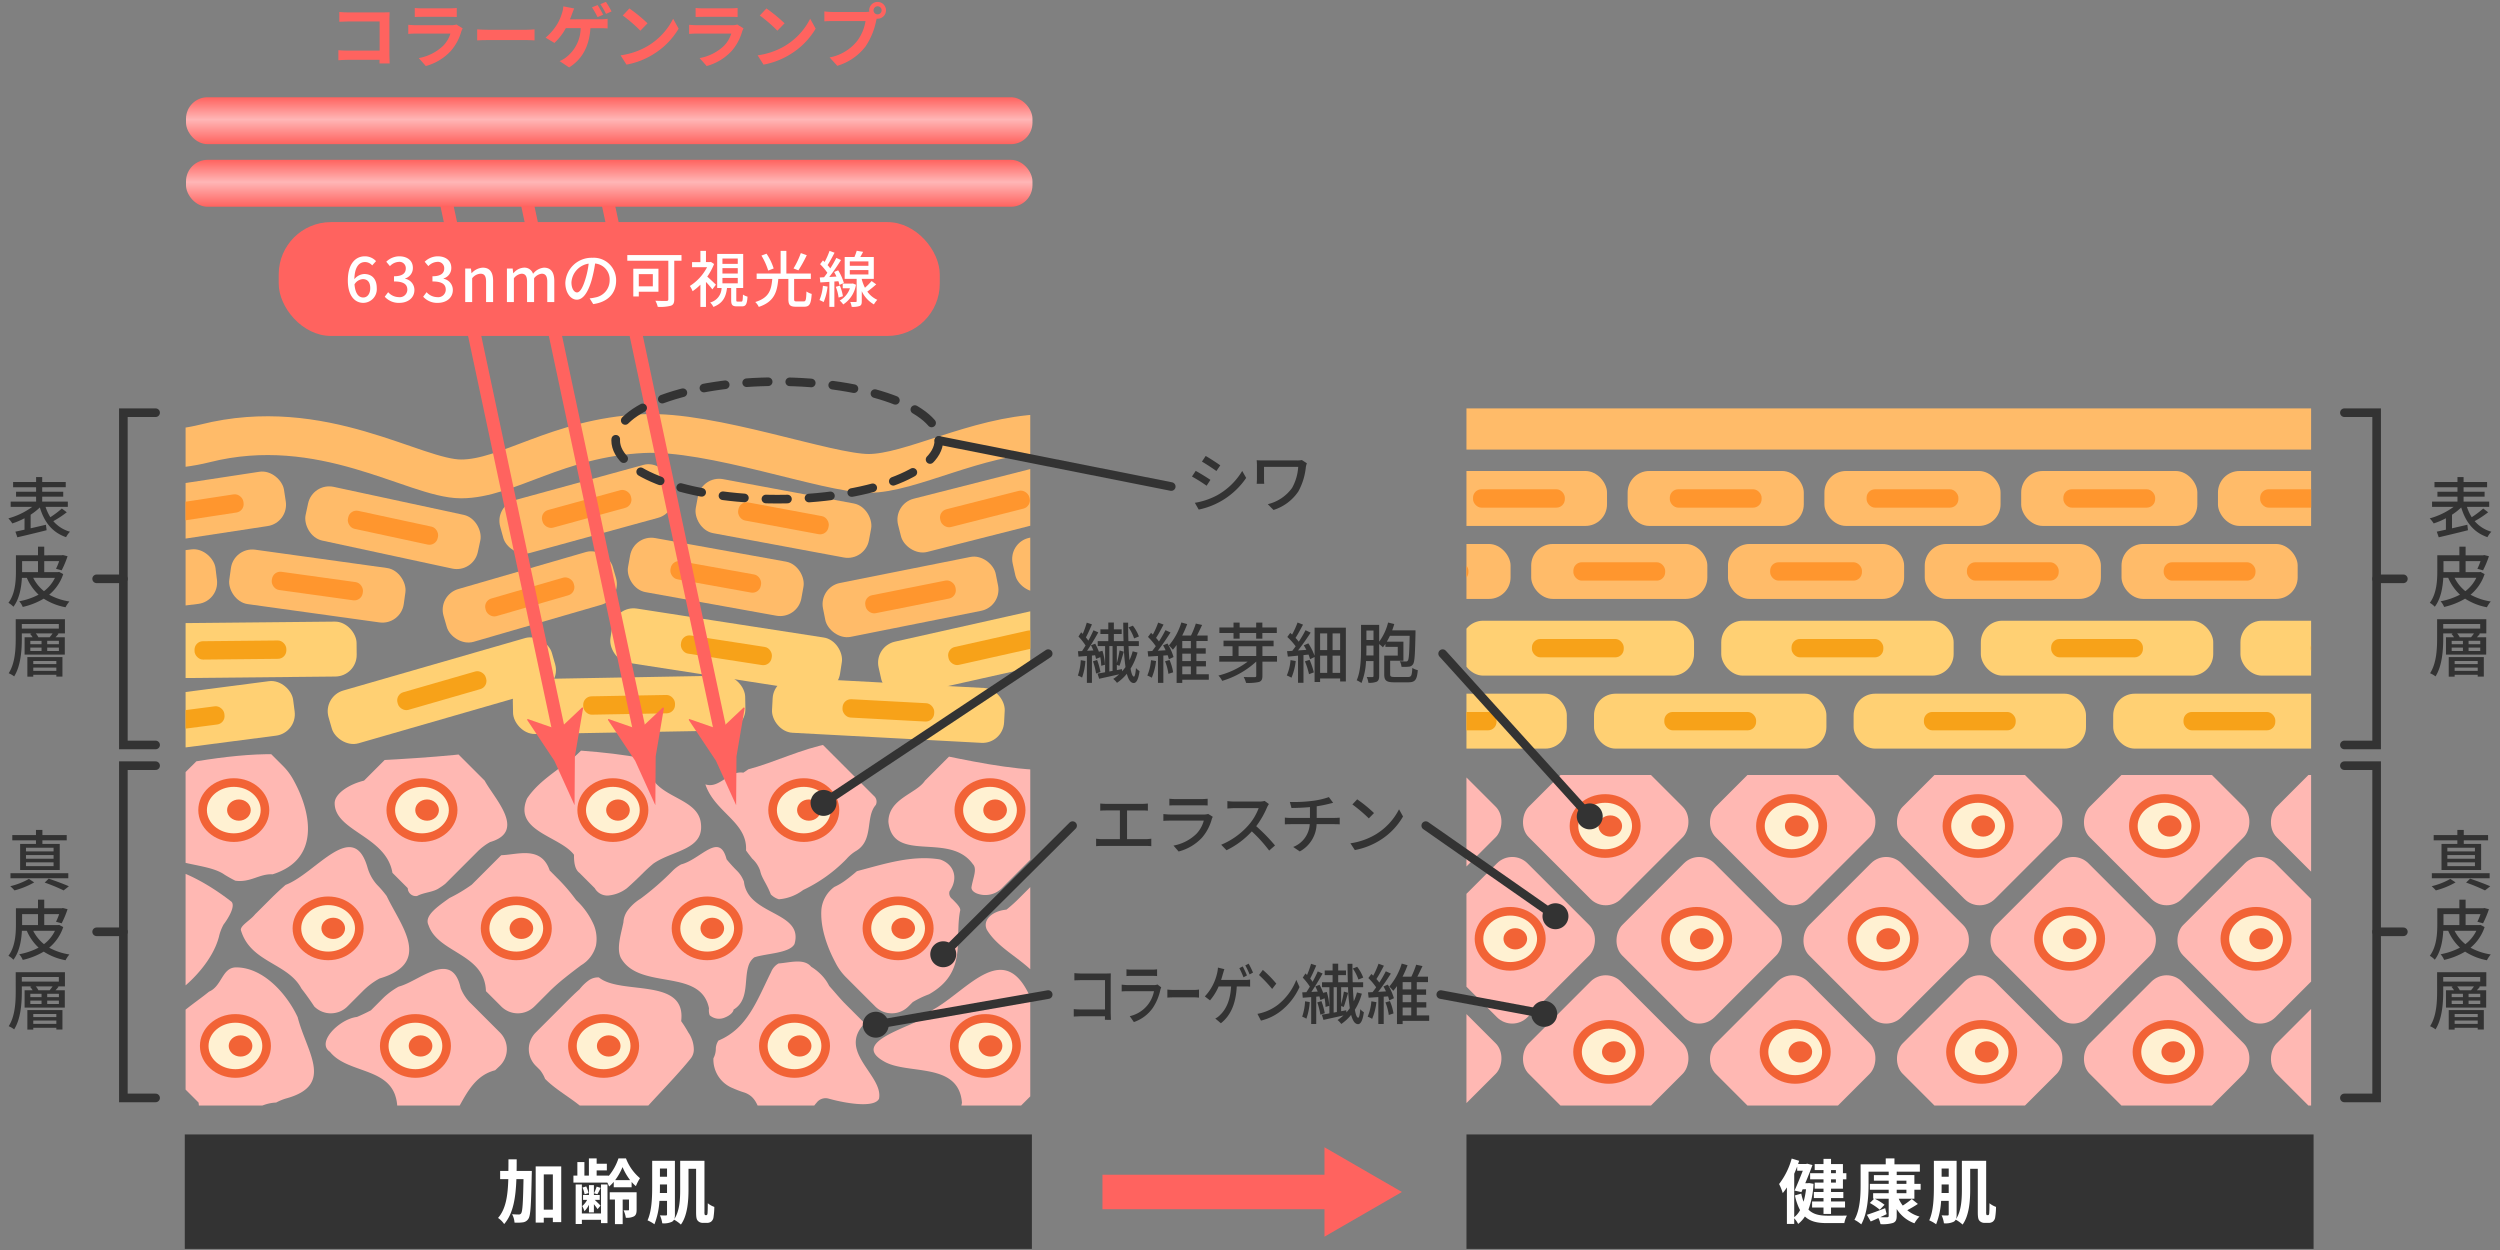 <svg id="レイヤー_1" data-name="レイヤー 1" xmlns="http://www.w3.org/2000/svg" xmlns:xlink="http://www.w3.org/1999/xlink" viewBox="0 0 580 290"><rect x="0" y="0" width="580" height="290" fill="#808080" stroke="none"/><defs><style>.cls-1,.cls-15,.cls-19,.cls-22,.cls-23,.cls-4{fill:none;}.cls-2{clip-path:url(#clip-path);}.cls-3{fill:#333;}.cls-22,.cls-4{stroke:#333;stroke-width:2px;}.cls-19,.cls-22,.cls-4{stroke-linecap:round;}.cls-15,.cls-19,.cls-22,.cls-23,.cls-4{stroke-miterlimit:10;}.cls-5{clip-path:url(#clip-path-2);}.cls-6{fill:#ffd073;}.cls-7{fill:#f7a219;}.cls-8{fill:#ffbb69;}.cls-9{fill:#ff962e;}.cls-10{clip-path:url(#clip-path-3);}.cls-11{fill:#ffb8b3;}.cls-12{fill:#fff1d2;}.cls-13{fill:#f26336;}.cls-14{clip-path:url(#clip-path-4);}.cls-15{stroke:#ffbb69;stroke-width:9px;}.cls-16{clip-path:url(#clip-path-5);}.cls-17{fill:#ff635f;}.cls-18{fill:#fff;}.cls-19,.cls-23{stroke:#ff635f;}.cls-19{stroke-width:3px;}.cls-20{fill:url(#名称未設定グラデーション_66);}.cls-21{fill:url(#名称未設定グラデーション_66-2);}.cls-22{stroke-dasharray:5 5;}.cls-23{stroke-linecap:square;stroke-width:8px;}</style><clipPath id="clip-path"><rect class="cls-1" width="580" height="290"/></clipPath><clipPath id="clip-path-2"><rect class="cls-1" x="340.215" y="93.183" width="195.963" height="163.302"/></clipPath><clipPath id="clip-path-3"><rect class="cls-1" x="282.3" y="179.804" width="332.284" height="76.681"/></clipPath><clipPath id="clip-path-4"><rect class="cls-1" x="43.058" y="93.183" width="195.963" height="163.302"/></clipPath><clipPath id="clip-path-5"><path class="cls-1" d="M22.546,181.691s44.305-12.496,53.393-3.408a17.626,17.626,0,0,1,6.816-1.704c3.408,0,23.856-1.136,28.968-2.272s32.376-1.136,46.577,3.976,25.56-6.248,39.193-6.248,35.784,8.52,51.689,6.248,33.512,0,33.512,0V285.068H4.37L10.05,200.435Z"/></clipPath><linearGradient id="名称未設定グラデーション_66" x1="141.344" y1="33.446" x2="141.344" y2="22.559" gradientUnits="userSpaceOnUse"><stop offset="0" stop-color="#ff635f"/><stop offset="0.525" stop-color="#ffb6b6"/><stop offset="1" stop-color="#ff635f"/></linearGradient><linearGradient id="名称未設定グラデーション_66-2" x1="141.344" y1="47.968" x2="141.344" y2="37.081" xlink:href="#名称未設定グラデーション_66"/></defs><g class="cls-2"><rect class="cls-3" x="42.869" y="263.191" width="196.531" height="26.55"/><path class="cls-3" d="M577.252,118.846a23.507,23.507,0,0,1-3.125,2.059,7.869,7.869,0,0,0,3.871,2.454,5.371,5.371,0,0,0-.914,1.265c-3.201-1.112-5.045-3.476-6.082-6.89a14.195,14.195,0,0,1-2.135,1.677v3.155c1.145-.259,2.363-.549,3.553-.823l.152,1.266c-2.379.609-4.955,1.219-6.783,1.646l-.457-1.312c.609-.122,1.326-.289,2.119-.457V120.233a17.242,17.242,0,0,1-2.836,1.204,7.463,7.463,0,0,0-.914-1.174,16.955,16.955,0,0,0,5.533-2.668h-5V116.377h5.898V115.233h-4.648v-1.158h4.648v-1.037h-5.334v-1.22h5.334v-1.143h1.418v1.143h5.457v1.22h-5.457v1.037h4.877v1.158h-4.877V116.377h5.945v1.219h-5.168a10.764,10.764,0,0,0,1.113,2.394,21.894,21.894,0,0,0,2.668-2.012Z"/><path class="cls-3" d="M576.428,133.188a10.492,10.492,0,0,1-3.262,4.786,14.299,14.299,0,0,0,4.695,1.57,6.848,6.848,0,0,0-.898,1.342,14.072,14.072,0,0,1-5.061-1.997,16.672,16.672,0,0,1-4.863,1.921,4.49,4.49,0,0,0-.824-1.312,15.96,15.96,0,0,0,4.498-1.539,11.458,11.458,0,0,1-2.729-3.902h-1.145c-.121,2.21-.562,4.862-1.965,6.707a5.59,5.59,0,0,0-1.16-.915c1.586-2.104,1.738-5.122,1.738-7.302V128.829h5.121V126.832h1.449v1.997h4.07l.244-.062,1.098.274a22.669,22.669,0,0,1-1.373,3.277l-1.311-.366a14.361,14.361,0,0,0,.732-1.768h-3.461v2.546h3.201l.26-.046Zm-9.541-.457h3.688v-2.546h-3.688v2.546Zm2.576,1.326a9.437,9.437,0,0,0,2.5,3.094,8.528,8.528,0,0,0,2.545-3.094Z"/><path class="cls-3" d="M576.824,146.951h-1.736l.258.076a9.977,9.977,0,0,1-.715.823h2.164V151.875h-9.33v-4.024h1.861a4.228,4.228,0,0,0-.58-.777l.336-.122h-2.256v1.128c0,2.592-.215,6.372-1.785,8.842a5.728,5.728,0,0,0-1.264-.732c1.508-2.347,1.631-5.686,1.631-8.109v-4.42h11.416Zm-1.416-2.18h-8.582v1.067h8.582Zm-7.303,7.668h8.141v4.527h-1.418v-.412h-5.35v.427h-1.373Zm.686-2.988h2.607v-.777H568.791Zm0,1.585h2.607v-.792H568.791Zm.688,2.317v.717h5.35v-.717Zm5.35,2.287v-.763h-5.35v.763Zm-1.555-7.79a9.742,9.742,0,0,0,.686-.899h-3.902a3.716,3.716,0,0,1,.609.899Zm2.148.823H572.709v.777h2.713Zm0,1.57H572.709v.792h2.713Z"/><polyline class="cls-4" points="543.899 172.829 551.378 172.829 551.378 95.746 543.899 95.746"/><line class="cls-4" x1="557.579" y1="134.287" x2="551.378" y2="134.287"/><path class="cls-3" d="M569.691,204.715a18.527,18.527,0,0,1-4.574,1.86,9.659,9.659,0,0,0-.975-.976,16.442,16.442,0,0,0,4.328-1.692Zm7.91-.96H564.188v-1.174h13.414Zm-7.498-8.796h-5.488v-1.219h5.488v-1.189h1.492v1.189h5.641V194.959H571.596v.839h4.025V201.834h-9.191v-6.036h3.674Zm4.084,1.708h-6.402v.854h6.402Zm0,1.707h-6.402v.854h6.402Zm0,1.692h-6.402v.884h6.402Zm-1.127,3.78c1.66.563,3.535,1.265,4.68,1.768l-1.221.961a40.122,40.122,0,0,0-4.389-1.814Z"/><path class="cls-3" d="M576.428,215.079a10.492,10.492,0,0,1-3.262,4.786,14.299,14.299,0,0,0,4.695,1.57,6.848,6.848,0,0,0-.898,1.342,14.072,14.072,0,0,1-5.061-1.997,16.672,16.672,0,0,1-4.863,1.921,4.49,4.49,0,0,0-.824-1.312,15.96,15.96,0,0,0,4.498-1.539,11.458,11.458,0,0,1-2.729-3.902h-1.145c-.121,2.21-.562,4.862-1.965,6.707a5.59,5.59,0,0,0-1.16-.915c1.586-2.104,1.738-5.122,1.738-7.302v-3.719h5.121v-1.997h1.449v1.997h4.07l.244-.062,1.098.274A22.669,22.669,0,0,1,576.062,214.21l-1.311-.366a14.361,14.361,0,0,0,.732-1.768h-3.461v2.546h3.201l.26-.046Zm-9.541-.457h3.688v-2.546h-3.688v2.546Zm2.576,1.326a9.437,9.437,0,0,0,2.5,3.094,8.528,8.528,0,0,0,2.545-3.094Z"/><path class="cls-3" d="M576.824,228.842h-1.736l.258.076a9.977,9.977,0,0,1-.715.823h2.164v4.024h-9.33v-4.024h1.861a4.228,4.228,0,0,0-.58-.777l.336-.122h-2.256v1.128c0,2.592-.215,6.372-1.785,8.842a5.729,5.729,0,0,0-1.264-.732c1.508-2.347,1.631-5.686,1.631-8.109V225.55h11.416Zm-1.416-2.18h-8.582v1.067h8.582Zm-7.303,7.668h8.141v4.527h-1.418v-.412h-5.35v.427h-1.373Zm.686-2.988h2.607v-.777H568.791Zm0,1.585h2.607v-.792H568.791Zm.688,2.317v.717h5.35v-.717Zm5.35,2.287v-.763h-5.35v.763Zm-1.555-7.79a9.742,9.742,0,0,0,.686-.899h-3.902a3.716,3.716,0,0,1,.609.899Zm2.148.823H572.709v.777h2.713Zm0,1.57H572.709v.792h2.713Z"/><polyline class="cls-4" points="543.899 254.72 551.378 254.72 551.378 177.636 543.899 177.636"/><line class="cls-4" x1="557.579" y1="216.178" x2="551.378" y2="216.178"/><g class="cls-5"><rect class="cls-6" x="399.329" y="144.003" width="53.915" height="12.743" rx="5"/><rect class="cls-7" x="415.636" y="148.244" width="21.3" height="4.26" rx="1.957"/><rect class="cls-6" x="459.554" y="144.003" width="53.915" height="12.743" rx="5"/><rect class="cls-7" x="475.862" y="148.244" width="21.3" height="4.26" rx="1.957"/><rect class="cls-6" x="519.78" y="144.003" width="53.915" height="12.743" rx="5"/><rect class="cls-7" x="536.088" y="148.244" width="21.3" height="4.26" rx="1.957"/><rect class="cls-6" x="339.103" y="144.003" width="53.915" height="12.743" rx="5"/><rect class="cls-7" x="355.41" y="148.244" width="21.3" height="4.26" rx="1.957"/><rect class="cls-6" x="309.585" y="160.936" width="53.915" height="12.743" rx="5"/><rect class="cls-6" x="369.811" y="160.936" width="53.915" height="12.743" rx="5"/><rect class="cls-7" x="386.119" y="165.177" width="21.3" height="4.26" rx="1.957"/><rect class="cls-6" x="430.037" y="160.936" width="53.915" height="12.743" rx="5"/><rect class="cls-7" x="446.345" y="165.177" width="21.3" height="4.26" rx="1.957"/><rect class="cls-6" x="490.263" y="160.936" width="53.915" height="12.743" rx="5"/><rect class="cls-7" x="506.571" y="165.177" width="21.3" height="4.26" rx="1.957"/><rect class="cls-6" x="550.489" y="160.936" width="53.915" height="12.743" rx="5"/><rect class="cls-7" x="566.796" y="165.177" width="21.3" height="4.26" rx="1.957"/><rect class="cls-8" x="423.263" y="109.272" width="40.868" height="12.743" rx="5"/><rect class="cls-9" x="433.047" y="113.513" width="21.3" height="4.26" rx="1.957"/><rect class="cls-8" x="468.915" y="109.272" width="40.868" height="12.743" rx="5"/><rect class="cls-9" x="478.699" y="113.513" width="21.3" height="4.26" rx="1.957"/><rect class="cls-8" x="514.566" y="109.272" width="40.868" height="12.743" rx="5"/><rect class="cls-9" x="524.35" y="113.513" width="21.3" height="4.26" rx="1.957"/><rect class="cls-8" x="377.611" y="109.272" width="40.868" height="12.743" rx="5"/><rect class="cls-9" x="387.395" y="113.513" width="21.3" height="4.26" rx="1.957"/><rect class="cls-8" x="331.96" y="109.272" width="40.868" height="12.743" rx="5"/><rect class="cls-9" x="341.744" y="113.513" width="21.3" height="4.26" rx="1.957"/><rect class="cls-8" x="400.889" y="126.205" width="40.868" height="12.743" rx="5"/><rect class="cls-9" x="410.673" y="130.446" width="21.3" height="4.26" rx="1.957"/><rect class="cls-8" x="446.54" y="126.205" width="40.868" height="12.743" rx="5"/><rect class="cls-9" x="456.324" y="130.446" width="21.3" height="4.26" rx="1.957"/><rect class="cls-8" x="492.192" y="126.205" width="40.868" height="12.743" rx="5"/><rect class="cls-9" x="501.976" y="130.446" width="21.3" height="4.26" rx="1.957"/><rect class="cls-8" x="537.843" y="126.205" width="40.868" height="12.743" rx="5"/><rect class="cls-9" x="547.627" y="130.446" width="21.3" height="4.26" rx="1.957"/><rect class="cls-8" x="355.237" y="126.205" width="40.868" height="12.743" rx="5"/><rect class="cls-9" x="365.021" y="130.446" width="21.3" height="4.26" rx="1.957"/><rect class="cls-8" x="309.585" y="126.205" width="40.868" height="12.743" rx="5"/><rect class="cls-9" x="319.369" y="130.446" width="21.3" height="4.26" rx="1.957"/><rect class="cls-8" x="332.754" y="94.754" width="233.709" height="9.555"/><rect class="cls-7" x="325.893" y="165.177" width="21.3" height="4.26" rx="1.957"/><g class="cls-10"><rect class="cls-11" x="314.017" y="175.57" width="30.257" height="30.257" rx="5" transform="translate(231.249 -176.887) rotate(45)"/><rect class="cls-11" x="357.398" y="175.57" width="30.257" height="30.257" rx="5" transform="translate(243.955 -207.562) rotate(45)"/><rect class="cls-11" x="400.778" y="175.57" width="30.257" height="30.257" rx="5" transform="translate(256.661 -238.236) rotate(45)"/><rect class="cls-11" x="444.159" y="175.57" width="30.257" height="30.257" rx="5" transform="translate(269.367 -268.911) rotate(45)"/><rect class="cls-11" x="487.54" y="175.57" width="30.257" height="30.257" rx="5" transform="translate(282.073 -299.586) rotate(45)"/><rect class="cls-11" x="530.92" y="175.57" width="30.257" height="30.257" rx="5" transform="translate(294.778 -330.261) rotate(45)"/><rect class="cls-11" x="574.301" y="175.57" width="30.257" height="30.257" rx="5" transform="translate(307.484 -360.935) rotate(45)"/><rect class="cls-11" x="292.327" y="203.016" width="30.257" height="30.257" rx="5" transform="translate(244.303 -153.511) rotate(45)"/><rect class="cls-11" x="335.707" y="203.016" width="30.257" height="30.257" rx="5" transform="translate(257.009 -184.186) rotate(45)"/><rect class="cls-11" x="379.088" y="203.016" width="30.257" height="30.257" rx="5" transform="translate(269.715 -214.86) rotate(45)"/><rect class="cls-11" x="422.469" y="203.016" width="30.257" height="30.257" rx="5" transform="translate(282.421 -245.535) rotate(45)"/><rect class="cls-11" x="465.849" y="203.016" width="30.257" height="30.257" rx="5" transform="translate(295.127 -276.21) rotate(45)"/><rect class="cls-11" x="509.23" y="203.016" width="30.257" height="30.257" rx="5" transform="translate(307.833 -306.885) rotate(45)"/><rect class="cls-11" x="552.611" y="203.016" width="30.257" height="30.257" rx="5" transform="translate(320.538 -337.559) rotate(45)"/><rect class="cls-11" x="314.017" y="230.461" width="30.257" height="30.257" rx="5" transform="translate(270.063 -160.81) rotate(45)"/><rect class="cls-11" x="357.398" y="230.461" width="30.257" height="30.257" rx="5" transform="translate(282.769 -191.484) rotate(45)"/><rect class="cls-11" x="400.778" y="230.461" width="30.257" height="30.257" rx="5" transform="translate(295.475 -222.159) rotate(45)"/><rect class="cls-11" x="444.159" y="230.461" width="30.257" height="30.257" rx="5" transform="translate(308.181 -252.834) rotate(45)"/><rect class="cls-11" x="487.54" y="230.461" width="30.257" height="30.257" rx="5" transform="translate(320.887 -283.509) rotate(45)"/><rect class="cls-11" x="530.92" y="230.461" width="30.257" height="30.257" rx="5" transform="translate(333.593 -314.183) rotate(45)"/><rect class="cls-11" x="574.301" y="230.461" width="30.257" height="30.257" rx="5" transform="translate(346.298 -344.858) rotate(45)"/><ellipse class="cls-12" cx="329.135" cy="191.636" rx="7.236" ry="6.392"/><path class="cls-13" d="M329.135,186.245c3.439,0,6.236,2.419,6.236,5.391s-2.798,5.391-6.236,5.391-6.236-2.419-6.236-5.391,2.797-5.391,6.236-5.391m0-2c-4.549,0-8.236,3.309-8.236,7.391s3.687,7.391,8.236,7.391c4.549,0,8.236-3.309,8.236-7.391s-3.687-7.391-8.236-7.391Z"/><ellipse class="cls-13" cx="330.322" cy="191.636" rx="2.745" ry="2.464"/><ellipse class="cls-12" cx="372.395" cy="191.636" rx="7.236" ry="6.392"/><path class="cls-13" d="M372.395,186.245c3.439,0,6.236,2.419,6.236,5.391s-2.798,5.391-6.236,5.391-6.236-2.419-6.236-5.391,2.797-5.391,6.236-5.391m0-2c-4.549,0-8.236,3.309-8.236,7.391s3.687,7.391,8.236,7.391c4.549,0,8.236-3.309,8.236-7.391s-3.687-7.391-8.236-7.391Z"/><ellipse class="cls-13" cx="373.582" cy="191.636" rx="2.745" ry="2.464"/><path class="cls-12" d="M415.654,198.027c-3.989,0-7.235-2.867-7.235-6.392s3.246-6.392,7.235-6.392c3.99,0,7.236,2.867,7.236,6.392S419.645,198.027,415.654,198.027Z"/><path class="cls-13" d="M415.655,186.245c3.439,0,6.236,2.419,6.236,5.391s-2.797,5.391-6.236,5.391-6.236-2.419-6.236-5.391,2.797-5.391,6.236-5.391m0-2c-4.549,0-8.236,3.309-8.236,7.391s3.688,7.391,8.236,7.391c4.549,0,8.236-3.309,8.236-7.391s-3.687-7.391-8.236-7.391Z"/><ellipse class="cls-13" cx="416.842" cy="191.636" rx="2.745" ry="2.464"/><ellipse class="cls-12" cx="458.915" cy="191.636" rx="7.236" ry="6.392"/><path class="cls-13" d="M458.915,186.245c3.439,0,6.236,2.419,6.236,5.391s-2.797,5.391-6.236,5.391-6.236-2.419-6.236-5.391,2.797-5.391,6.236-5.391m0-2c-4.549,0-8.236,3.309-8.236,7.391s3.687,7.391,8.236,7.391,8.236-3.309,8.236-7.391-3.687-7.391-8.236-7.391Z"/><ellipse class="cls-13" cx="460.102" cy="191.636" rx="2.745" ry="2.464"/><ellipse class="cls-12" cx="502.175" cy="191.636" rx="7.236" ry="6.392"/><path class="cls-13" d="M502.175,186.245c3.439,0,6.236,2.419,6.236,5.391s-2.797,5.391-6.236,5.391-6.236-2.419-6.236-5.391,2.798-5.391,6.236-5.391m0-2c-4.549,0-8.236,3.309-8.236,7.391s3.688,7.391,8.236,7.391c4.549,0,8.236-3.309,8.236-7.391s-3.688-7.391-8.236-7.391Z"/><ellipse class="cls-13" cx="503.362" cy="191.636" rx="2.745" ry="2.464"/><path class="cls-12" d="M545.435,198.027c-3.989,0-7.235-2.867-7.235-6.392s3.246-6.392,7.235-6.392c3.99,0,7.236,2.867,7.236,6.392S549.425,198.027,545.435,198.027Z"/><path class="cls-13" d="M545.435,186.245c3.439,0,6.236,2.419,6.236,5.391s-2.797,5.391-6.236,5.391-6.236-2.419-6.236-5.391,2.797-5.391,6.236-5.391m0-2c-4.549,0-8.236,3.309-8.236,7.391s3.687,7.391,8.236,7.391,8.236-3.309,8.236-7.391-3.687-7.391-8.236-7.391Z"/><ellipse class="cls-13" cx="546.622" cy="191.636" rx="2.745" ry="2.464"/><path class="cls-12" d="M307.103,224.196c-3.99,0-7.236-2.867-7.236-6.391,0-3.524,3.246-6.392,7.236-6.392,3.989,0,7.235,2.867,7.235,6.392C314.338,221.329,311.092,224.196,307.103,224.196Z"/><path class="cls-13" d="M307.102,212.414c3.439,0,6.236,2.419,6.236,5.391s-2.797,5.391-6.236,5.391-6.236-2.419-6.236-5.391,2.798-5.391,6.236-5.391m0-2c-4.549,0-8.236,3.309-8.236,7.391s3.687,7.391,8.236,7.391,8.236-3.309,8.236-7.391-3.687-7.391-8.236-7.391Z"/><ellipse class="cls-13" cx="308.289" cy="217.805" rx="2.745" ry="2.464"/><path class="cls-12" d="M350.362,224.196c-3.99,0-7.236-2.867-7.236-6.391,0-3.524,3.246-6.392,7.236-6.392s7.236,2.867,7.236,6.392C357.599,221.329,354.353,224.196,350.362,224.196Z"/><path class="cls-13" d="M350.362,212.414c3.439,0,6.236,2.419,6.236,5.391s-2.797,5.391-6.236,5.391-6.236-2.419-6.236-5.391,2.797-5.391,6.236-5.391m0-2c-4.549,0-8.236,3.309-8.236,7.391s3.687,7.391,8.236,7.391c4.549,0,8.236-3.309,8.236-7.391s-3.687-7.391-8.236-7.391Z"/><ellipse class="cls-13" cx="351.55" cy="217.805" rx="2.745" ry="2.464"/><path class="cls-12" d="M393.622,224.196c-3.99,0-7.236-2.867-7.236-6.391,0-3.524,3.246-6.392,7.236-6.392s7.236,2.867,7.236,6.392C400.858,221.329,397.612,224.196,393.622,224.196Z"/><path class="cls-13" d="M393.622,212.414c3.439,0,6.236,2.419,6.236,5.391s-2.798,5.391-6.236,5.391-6.236-2.419-6.236-5.391,2.797-5.391,6.236-5.391m0-2c-4.549,0-8.236,3.309-8.236,7.391s3.687,7.391,8.236,7.391c4.549,0,8.236-3.309,8.236-7.391s-3.687-7.391-8.236-7.391Z"/><ellipse class="cls-13" cx="394.81" cy="217.805" rx="2.745" ry="2.464"/><path class="cls-12" d="M436.883,224.196c-3.99,0-7.236-2.867-7.236-6.391,0-3.524,3.246-6.392,7.236-6.392,3.989,0,7.235,2.867,7.235,6.392C444.118,221.329,440.872,224.196,436.883,224.196Z"/><path class="cls-13" d="M436.882,212.414c3.439,0,6.236,2.419,6.236,5.391s-2.797,5.391-6.236,5.391-6.236-2.419-6.236-5.391,2.797-5.391,6.236-5.391m0-2c-4.549,0-8.236,3.309-8.236,7.391s3.687,7.391,8.236,7.391,8.236-3.309,8.236-7.391-3.687-7.391-8.236-7.391Z"/><ellipse class="cls-13" cx="438.07" cy="217.805" rx="2.745" ry="2.464"/><path class="cls-12" d="M480.143,224.196c-3.99,0-7.236-2.867-7.236-6.391,0-3.524,3.246-6.392,7.236-6.392s7.236,2.867,7.236,6.392C487.379,221.329,484.133,224.196,480.143,224.196Z"/><path class="cls-13" d="M480.142,212.414c3.439,0,6.236,2.419,6.236,5.391s-2.798,5.391-6.236,5.391-6.236-2.419-6.236-5.391,2.797-5.391,6.236-5.391m0-2c-4.549,0-8.236,3.309-8.236,7.391s3.688,7.391,8.236,7.391c4.549,0,8.236-3.309,8.236-7.391s-3.688-7.391-8.236-7.391Z"/><ellipse class="cls-13" cx="481.33" cy="217.805" rx="2.745" ry="2.464"/><path class="cls-12" d="M523.402,224.196c-3.99,0-7.236-2.867-7.236-6.391,0-3.524,3.246-6.392,7.236-6.392s7.236,2.867,7.236,6.392C530.639,221.329,527.393,224.196,523.402,224.196Z"/><path class="cls-13" d="M523.403,212.414c3.439,0,6.236,2.419,6.236,5.391s-2.797,5.391-6.236,5.391-6.236-2.419-6.236-5.391,2.797-5.391,6.236-5.391m0-2c-4.549,0-8.236,3.309-8.236,7.391s3.687,7.391,8.236,7.391,8.236-3.309,8.236-7.391-3.687-7.391-8.236-7.391Z"/><ellipse class="cls-13" cx="524.59" cy="217.805" rx="2.745" ry="2.464"/><path class="cls-12" d="M566.663,224.196c-3.99,0-7.236-2.867-7.236-6.391,0-3.524,3.246-6.392,7.236-6.392,3.989,0,7.235,2.867,7.235,6.392C573.898,221.329,570.652,224.196,566.663,224.196Z"/><path class="cls-13" d="M566.663,212.414c3.439,0,6.236,2.419,6.236,5.391s-2.797,5.391-6.236,5.391-6.236-2.419-6.236-5.391,2.798-5.391,6.236-5.391m0-2c-4.549,0-8.236,3.309-8.236,7.391s3.688,7.391,8.236,7.391c4.549,0,8.236-3.309,8.236-7.391s-3.688-7.391-8.236-7.391Z"/><ellipse class="cls-13" cx="567.85" cy="217.805" rx="2.745" ry="2.464"/><path class="cls-12" d="M329.965,250.434c-3.99,0-7.236-2.867-7.236-6.391,0-3.524,3.246-6.392,7.236-6.392,3.989,0,7.235,2.867,7.235,6.392C337.2,247.566,333.954,250.434,329.965,250.434Z"/><path class="cls-13" d="M329.964,238.651c3.439,0,6.236,2.419,6.236,5.391s-2.797,5.391-6.236,5.391-6.236-2.419-6.236-5.391,2.798-5.391,6.236-5.391m0-2c-4.549,0-8.236,3.309-8.236,7.391s3.687,7.391,8.236,7.391c4.549,0,8.236-3.309,8.236-7.391s-3.687-7.391-8.236-7.391Z"/><ellipse class="cls-13" cx="331.152" cy="244.042" rx="2.745" ry="2.464"/><path class="cls-12" d="M373.225,250.434c-3.99,0-7.236-2.867-7.236-6.391,0-3.524,3.246-6.392,7.236-6.392s7.236,2.867,7.236,6.392C380.461,247.566,377.215,250.434,373.225,250.434Z"/><path class="cls-13" d="M373.225,238.651c3.439,0,6.236,2.419,6.236,5.391s-2.797,5.391-6.236,5.391-6.236-2.419-6.236-5.391,2.797-5.391,6.236-5.391m0-2c-4.549,0-8.236,3.309-8.236,7.391s3.687,7.391,8.236,7.391,8.236-3.309,8.236-7.391-3.687-7.391-8.236-7.391Z"/><ellipse class="cls-13" cx="374.412" cy="244.042" rx="2.745" ry="2.464"/><path class="cls-12" d="M416.484,250.434c-3.99,0-7.236-2.867-7.236-6.391,0-3.524,3.246-6.392,7.236-6.392s7.236,2.867,7.236,6.392C423.721,247.566,420.475,250.434,416.484,250.434Z"/><path class="cls-13" d="M416.485,238.651c3.439,0,6.236,2.419,6.236,5.391s-2.797,5.391-6.236,5.391-6.236-2.419-6.236-5.391,2.797-5.391,6.236-5.391m0-2c-4.549,0-8.236,3.309-8.236,7.391s3.687,7.391,8.236,7.391,8.236-3.309,8.236-7.391-3.687-7.391-8.236-7.391Z"/><ellipse class="cls-13" cx="417.672" cy="244.042" rx="2.745" ry="2.464"/><path class="cls-12" d="M459.745,250.434c-3.99,0-7.236-2.867-7.236-6.391,0-3.524,3.246-6.392,7.236-6.392,3.989,0,7.235,2.867,7.235,6.392C466.98,247.566,463.734,250.434,459.745,250.434Z"/><path class="cls-13" d="M459.745,238.651c3.439,0,6.236,2.419,6.236,5.391s-2.797,5.391-6.236,5.391-6.236-2.419-6.236-5.391,2.797-5.391,6.236-5.391m0-2c-4.549,0-8.236,3.309-8.236,7.391s3.687,7.391,8.236,7.391,8.236-3.309,8.236-7.391-3.687-7.391-8.236-7.391Z"/><ellipse class="cls-13" cx="460.932" cy="244.042" rx="2.745" ry="2.464"/><path class="cls-12" d="M503.005,250.434c-3.99,0-7.236-2.867-7.236-6.391,0-3.524,3.246-6.392,7.236-6.392s7.236,2.867,7.236,6.392C510.241,247.566,506.995,250.434,503.005,250.434Z"/><path class="cls-13" d="M503.005,238.651c3.439,0,6.236,2.419,6.236,5.391s-2.798,5.391-6.236,5.391-6.236-2.419-6.236-5.391,2.797-5.391,6.236-5.391m0-2c-4.549,0-8.236,3.309-8.236,7.391s3.688,7.391,8.236,7.391c4.549,0,8.236-3.309,8.236-7.391s-3.688-7.391-8.236-7.391Z"/><ellipse class="cls-13" cx="504.192" cy="244.042" rx="2.745" ry="2.464"/><path class="cls-12" d="M546.265,250.434c-3.99,0-7.236-2.867-7.236-6.391,0-3.524,3.246-6.392,7.236-6.392s7.236,2.867,7.236,6.392C553.501,247.566,550.255,250.434,546.265,250.434Z"/><path class="cls-13" d="M546.265,238.651c3.439,0,6.236,2.419,6.236,5.391s-2.797,5.391-6.236,5.391-6.236-2.419-6.236-5.391,2.797-5.391,6.236-5.391m0-2c-4.549,0-8.236,3.309-8.236,7.391s3.687,7.391,8.236,7.391,8.236-3.309,8.236-7.391-3.687-7.391-8.236-7.391Z"/><ellipse class="cls-13" cx="547.452" cy="244.042" rx="2.745" ry="2.464"/></g></g><path class="cls-3" d="M15.492,118.846a23.258,23.258,0,0,1-3.125,2.059,7.884,7.884,0,0,0,3.873,2.454,5.316,5.316,0,0,0-.914,1.265c-3.201-1.112-5.047-3.476-6.082-6.89a14.296,14.296,0,0,1-2.135,1.677v3.155c1.143-.259,2.363-.549,3.551-.823l.152,1.266c-2.377.609-4.953,1.219-6.783,1.646l-.457-1.312c.609-.122,1.326-.289,2.119-.457V120.233a17.172,17.172,0,0,1-2.836,1.204,7.35,7.35,0,0,0-.914-1.174,16.936,16.936,0,0,0,5.533-2.668h-5V116.377H8.375V115.233H3.725v-1.158H8.375v-1.037H3.039v-1.22H8.375v-1.143H9.791v1.143H15.25v1.22H9.791v1.037h4.879v1.158H9.791V116.377h5.945v1.219h-5.166a10.759,10.759,0,0,0,1.111,2.394,21.743,21.743,0,0,0,2.668-2.012Z"/><path class="cls-3" d="M14.67,133.188a10.507,10.507,0,0,1-3.262,4.786,14.299,14.299,0,0,0,4.695,1.57,6.855,6.855,0,0,0-.9,1.342,14.086,14.086,0,0,1-5.061-1.997,16.629,16.629,0,0,1-4.863,1.921A4.525,4.525,0,0,0,4.457,139.499,15.947,15.947,0,0,0,8.953,137.96a11.458,11.458,0,0,1-2.729-3.902H5.082c-.123,2.21-.564,4.862-1.967,6.707a5.579,5.579,0,0,0-1.158-.915c1.586-2.104,1.738-5.122,1.738-7.302V128.829h5.121V126.832h1.447v1.997H14.334l.244-.062,1.098.274a22.676,22.676,0,0,1-1.371,3.277l-1.312-.366a14.361,14.361,0,0,0,.732-1.768H10.264v2.546h3.201l.26-.046Zm-9.543-.457H8.816v-2.546H5.127v2.546Zm2.576,1.326a9.462,9.462,0,0,0,2.5,3.094A8.553,8.553,0,0,0,12.75,134.058Z"/><path class="cls-3" d="M15.066,146.951H13.328l.26.076a9.985,9.985,0,0,1-.717.823h2.164V151.875H5.707v-4.024H7.566a4.059,4.059,0,0,0-.58-.777l.336-.122H5.066v1.128c0,2.592-.213,6.372-1.783,8.842a5.787,5.787,0,0,0-1.266-.732c1.51-2.347,1.631-5.686,1.631-8.109v-4.42h11.418Zm-1.418-2.18h-8.582v1.067h8.582Zm-7.301,7.668h8.139v4.527h-1.416v-.412H7.719v.427H6.348Zm.686-2.988H9.639v-.777H7.033Zm0,1.585H9.639v-.792H7.033Zm.686,2.317v.717h5.352v-.717Zm5.352,2.287v-.763H7.719v.763Zm-1.557-7.79a10.118,10.118,0,0,0,.688-.899H8.299a3.832,3.832,0,0,1,.609.899Zm2.15.823H10.951v.777h2.713Zm0,1.57H10.951v.792h2.713Z"/><polyline class="cls-4" points="36.1 172.829 28.622 172.829 28.622 95.746 36.1 95.746"/><line class="cls-4" x1="22.421" y1="134.287" x2="28.622" y2="134.287"/><path class="cls-3" d="M7.932,204.715a18.482,18.482,0,0,1-4.572,1.86,9.688,9.688,0,0,0-.977-.976,16.458,16.458,0,0,0,4.33-1.692Zm7.912-.96H2.43v-1.174H15.844Zm-7.5-8.796H2.855v-1.219H8.344v-1.189H9.838v1.189h5.641V194.959H9.838v.839h4.023V201.834H4.67v-6.036H8.344Zm4.086,1.708H6.027v.854h6.402Zm0,1.707H6.027v.854h6.402Zm0,1.692H6.027v.884h6.402Zm-1.129,3.78c1.662.563,3.537,1.265,4.68,1.768l-1.219.961a40.011,40.011,0,0,0-4.391-1.814Z"/><path class="cls-3" d="M14.67,215.079a10.507,10.507,0,0,1-3.262,4.786,14.299,14.299,0,0,0,4.695,1.57,6.855,6.855,0,0,0-.9,1.342,14.086,14.086,0,0,1-5.061-1.997,16.629,16.629,0,0,1-4.863,1.921,4.525,4.525,0,0,0-.822-1.312,15.947,15.947,0,0,0,4.496-1.539,11.458,11.458,0,0,1-2.729-3.902H5.082c-.123,2.21-.564,4.862-1.967,6.707a5.579,5.579,0,0,0-1.158-.915c1.586-2.104,1.738-5.122,1.738-7.302v-3.719h5.121v-1.997h1.447v1.997H14.334l.244-.062,1.098.274A22.676,22.676,0,0,1,14.305,214.21l-1.312-.366a14.361,14.361,0,0,0,.732-1.768H10.264v2.546h3.201l.26-.046Zm-9.543-.457H8.816v-2.546H5.127v2.546Zm2.576,1.326a9.462,9.462,0,0,0,2.5,3.094A8.553,8.553,0,0,0,12.75,215.948Z"/><path class="cls-3" d="M15.066,228.842H13.328l.26.076a9.985,9.985,0,0,1-.717.823h2.164v4.024H5.707v-4.024H7.566a4.059,4.059,0,0,0-.58-.777l.336-.122H5.066v1.128c0,2.592-.213,6.372-1.783,8.842a5.788,5.788,0,0,0-1.266-.732c1.51-2.347,1.631-5.686,1.631-8.109V225.55h11.418Zm-1.418-2.18h-8.582v1.067h8.582Zm-7.301,7.668h8.139v4.527h-1.416v-.412H7.719v.427H6.348Zm.686-2.988H9.639v-.777H7.033Zm0,1.585H9.639v-.792H7.033Zm.686,2.317v.717h5.352v-.717Zm5.352,2.287v-.763H7.719v.763Zm-1.557-7.79a10.117,10.117,0,0,0,.688-.899H8.299a3.832,3.832,0,0,1,.609.899Zm2.15.823H10.951v.777h2.713Zm0,1.57H10.951v.792h2.713Z"/><polyline class="cls-4" points="36.1 254.72 28.622 254.72 28.622 177.636 36.1 177.636"/><line class="cls-4" x1="22.421" y1="216.178" x2="28.622" y2="216.178"/><g class="cls-14"><rect class="cls-6" x="75.546" y="153.866" width="53.915" height="12.743" rx="5" transform="translate(-40.391 34.682) rotate(-16.089)"/><rect class="cls-7" x="91.854" y="158.107" width="21.3" height="4.26" rx="1.957" transform="translate(-40.391 34.682) rotate(-16.089)"/><rect class="cls-6" x="141.558" y="144.495" width="53.915" height="12.743" rx="5" transform="matrix(0.988, 0.153, -0.153, 0.988, 25.053, -23.996)"/><rect class="cls-7" x="157.866" y="148.737" width="21.3" height="4.26" rx="1.957" transform="translate(25.053 -23.996) rotate(8.796)"/><rect class="cls-6" x="203.484" y="143.908" width="53.915" height="12.743" rx="5" transform="translate(-27.283 54.024) rotate(-12.63)"/><rect class="cls-7" x="219.791" y="148.15" width="21.3" height="4.26" rx="1.957" transform="translate(-27.283 54.024) rotate(-12.63)"/><rect class="cls-6" x="28.825" y="144.432" width="53.915" height="12.743" rx="5" transform="translate(-1.506 0.566) rotate(-0.573)"/><rect class="cls-7" x="45.132" y="148.674" width="21.3" height="4.26" rx="1.957" transform="translate(-1.506 0.566) rotate(-0.573)"/><rect class="cls-6" x="14.544" y="160.724" width="53.915" height="12.743" rx="5" transform="matrix(0.992, -0.129, 0.129, 0.992, -21.285, 6.78)"/><rect class="cls-7" x="30.852" y="164.966" width="21.3" height="4.26" rx="1.957" transform="translate(-21.285 6.78) rotate(-7.439)"/><rect class="cls-6" x="118.996" y="157.149" width="53.915" height="12.743" rx="5" transform="translate(-2.929 2.662) rotate(-1.035)"/><rect class="cls-7" x="135.304" y="161.39" width="21.3" height="4.26" rx="1.957" transform="translate(-2.929 2.662) rotate(-1.035)"/><rect class="cls-6" x="179.145" y="158.436" width="53.915" height="12.743" rx="5" transform="translate(9.078 -10.752) rotate(3.056)"/><rect class="cls-7" x="195.453" y="162.677" width="21.3" height="4.26" rx="1.957" transform="translate(9.078 -10.752) rotate(3.056)"/><rect class="cls-6" x="239.446" y="156.677" width="53.915" height="12.743" rx="5" transform="translate(9.07 -13.969) rotate(3.056)"/><rect class="cls-7" x="255.754" y="160.918" width="21.3" height="4.26" rx="1.957" transform="translate(9.07 -13.969) rotate(3.056)"/><rect class="cls-8" x="115.676" y="111.7" width="40.868" height="12.743" rx="5" transform="translate(-26.378 40.196) rotate(-15.334)"/><rect class="cls-9" x="125.46" y="115.942" width="21.3" height="4.26" rx="1.957" transform="translate(-26.378 40.196) rotate(-15.334)"/><rect class="cls-8" x="161.327" y="113.878" width="40.868" height="12.743" rx="5" transform="translate(25.062 -31.219) rotate(10.54)"/><rect class="cls-9" x="171.111" y="118.119" width="21.3" height="4.26" rx="1.957" transform="translate(25.062 -31.219) rotate(10.54)"/><rect class="cls-8" x="208.068" y="111.7" width="40.868" height="12.743" rx="5" transform="translate(-22.047 59.938) rotate(-14.263)"/><rect class="cls-9" x="217.852" y="115.942" width="21.3" height="4.26" rx="1.957" transform="translate(-22.047 59.938) rotate(-14.263)"/><rect class="cls-8" x="70.734" y="116.06" width="40.868" height="12.743" rx="5" transform="translate(27.833 -16.456) rotate(12.159)"/><rect class="cls-9" x="80.518" y="120.301" width="21.3" height="4.26" rx="1.957" transform="translate(27.833 -16.456) rotate(12.159)"/><rect class="cls-8" x="25.461" y="111.7" width="40.868" height="12.743" rx="5" transform="translate(-17.272 8.266) rotate(-8.669)"/><rect class="cls-9" x="35.245" y="115.942" width="21.3" height="4.26" rx="1.957" transform="matrix(0.989, -0.151, 0.151, 0.989, -17.272, 8.266)"/><rect class="cls-8" x="102.475" y="132.112" width="40.868" height="12.743" rx="5" transform="translate(-33.709 39.716) rotate(-16.173)"/><rect class="cls-9" x="112.259" y="136.353" width="21.3" height="4.26" rx="1.957" transform="translate(-33.709 39.716) rotate(-16.173)"/><rect class="cls-8" x="145.619" y="127.468" width="40.868" height="12.743" rx="5" transform="translate(26.368 -27.328) rotate(10.215)"/><rect class="cls-9" x="155.403" y="131.709" width="21.3" height="4.26" rx="1.957" transform="translate(26.368 -27.328) rotate(10.215)"/><rect class="cls-8" x="190.805" y="132.112" width="40.868" height="12.743" rx="5" transform="translate(-23.02 44.025) rotate(-11.288)"/><rect class="cls-9" x="200.589" y="136.353" width="21.3" height="4.26" rx="1.957" transform="translate(-23.02 44.025) rotate(-11.288)"/><rect class="cls-8" x="234.753" y="121.253" width="40.868" height="12.743" rx="5" transform="translate(-21.749 58.959) rotate(-12.645)"/><rect class="cls-9" x="244.537" y="125.495" width="21.3" height="4.26" rx="1.957" transform="translate(-21.749 58.959) rotate(-12.645)"/><rect class="cls-8" x="53.19" y="129.593" width="40.868" height="12.743" rx="5" transform="translate(19.419 -8.841) rotate(7.913)"/><rect class="cls-9" x="62.974" y="133.834" width="21.3" height="4.26" rx="1.957" transform="translate(19.419 -8.841) rotate(7.913)"/><rect class="cls-8" x="9.451" y="129.298" width="40.868" height="12.743" rx="5" transform="translate(-16.371 4.674) rotate(-7.026)"/><rect class="cls-9" x="19.235" y="133.539" width="21.3" height="4.26" rx="1.957" transform="translate(-16.371 4.674) rotate(-7.026)"/><path class="cls-15" d="M14.026,102.871s19.57,3.522,33.512,0c27.264-6.887,48.636,8.236,59.428,8.236s22.174-9.523,42.246-10.508c15.904-.781,42.672,9.23,52.328,9.23s24.921-8.662,40.258-9.23,32.944-.568,32.944-.568"/><g class="cls-16"><path class="cls-11" d="M52.092,202.924c-4.932-3.53-17.997-1.353-15.598-10.355a3.267,3.267,0,0,0-.169-2.013,5.445,5.445,0,0,1,1.196-5.897l13.697-13.697a5.443,5.443,0,0,1,7.698,0L65.764,177.81a14.11,14.11,0,0,1,2.474,3.439c3.467,6.351,5.567,15.48-1.439,19.974a14.563,14.563,0,0,1-3.583,1.62c-2.992-.183-5.17,1.994-8.64,1.471C53.844,203.949,53.009,203.486,52.092,202.924Z"/><path class="cls-11" d="M94.598,206.053l-1.015-1.015-2.537-2.537c-1.429-8.552-13.404-9.64-13.404-16.172,0-2.177,3.266-4.355,6.809-5.223l3.297-3.297,6.849-6.849a5.443,5.443,0,0,1,7.698,0l6.849,6.849,3.297,3.297c2.216,4.134,9.837,11.755,1.271,14.246a13.612,13.612,0,0,0-2.872,2.155l-7.53,7.53a13.549,13.549,0,0,1-1.428,1.005c-1.378.971-3.555.971-5.127,1.836A1.89,1.89,0,0,1,94.598,206.053Z"/><path class="cls-11" d="M137.979,206.053l-1.015-1.015-2.537-2.537c-1.262-.931-1.262-3.108-1.262-4.197-3.266-4.355-14.153-5.443-10.887-13.064,2.177-3.266,5.443-5.443,7.909-7.346a26.539,26.539,0,0,0,4.24-3.383l3.551-3.551a5.443,5.443,0,0,1,7.698,0l3.551,3.551a9.553,9.553,0,0,1,1.346,1.66c-1.078,9.069,10.898,7.981,11.986,14.513s-6.532,6.532-10.993,9.686c-.88.733-1.663,1.456-2.339,2.132-2.029,2.029-3.765,3.552-3.765,3.552a8.387,8.387,0,0,1-4.428,1.714A3.365,3.365,0,0,1,137.979,206.053Z"/><path class="cls-11" d="M178.835,207.507c-1.034-2.67-2.122-3.759-2.475-5.491a6.84,6.84,0,0,0-1.849-2.811c-.488-.638-.996-1.255-1.431-1.906.367-6.614-7.254-8.792-9.431-15.324,3.266,1.089,5.443-3.266,8.804-2.713.722-.446,1.394-.949,2.058-1.453l6.849-6.849a5.443,5.443,0,0,1,7.698,0l13.697,13.697a1.757,1.757,0,0,1,.431,2.094c-2.522,2.844-.344,8.287-4.731,10.757a9.609,9.609,0,0,0-2.105,1.814,34.688,34.688,0,0,1-10.009,7.154,10.695,10.695,0,0,1-5.64,2.155A4.419,4.419,0,0,1,178.835,207.507Z"/><path class="cls-11" d="M225.376,205.878c.328-2.13,1.416-4.307.328-5.396-5.443-7.621-18.508,0-19.596-9.798,0-5.443,6.532-6.532,8.487-9.578l1.601-1.601,8.545-8.545a5.443,5.443,0,0,1,7.698,0l13.697,13.697a5.443,5.443,0,0,1,0,7.698L232.438,206.053a5.445,5.445,0,0,1-5.897,1.196C225.939,206.969,225.378,206.556,225.376,205.878Z"/><path class="cls-11" d="M29.527,233.499,15.83,219.802a5.443,5.443,0,0,1,0-7.698l5.152-5.152c.552-.5,1.119-1.04,1.68-1.573,8.168-9.251,21.232-3.807,31.03,3.813,1.089,1.089-1.089,4.355-1.81,5.276a10.743,10.743,0,0,0-1.088,2.865c-1.366,5.22-5.995,10.191-9.81,12.927a42.196,42.196,0,0,0-3.759,3.239A5.443,5.443,0,0,1,29.527,233.499Z"/><path class="cls-11" d="M72.908,233.499s-1.141-1.791-2.978-4.165c-3.173-5.989-11.883-5.989-14.06-13.61,0-1.089,2.177-2.177,3.327-3.621,0,0,.395-.38,1.029-1.014l2.537-2.537c1.015-1.015,2.212-2.142,3.499-3.261,7.028-2.632,15.737-15.696,19.042-3.891a10.153,10.153,0,0,0,2.152,3.854,23.869,23.869,0,0,1,2.258,2.633c3.172,6.748,10.793,15.457-1.676,19.129a17.086,17.086,0,0,0-3.88,2.931l-3.551,3.551a5.426,5.426,0,0,1-1.801,1.196,5.652,5.652,0,0,1-2.048.399,5.426,5.426,0,0,1-3.849-1.594Z"/><path class="cls-11" d="M116.288,233.499l-1.015-1.015-2.537-2.537c-.257-8.78-11.143-8.78-13.321-15.312-1.089-2.177,2.177-4.355,4.847-6.286a36.393,36.393,0,0,0,5.176-3.095l4.708-4.708,2.14-2.14c3.813-.101,9.257-2.279,11.249,3.551.507.507,1.046,1.046,1.594,1.605a41.954,41.954,0,0,1,4.529,5.241,17.529,17.529,0,0,1,3.826,5.174,8.509,8.509,0,0,1,.785,5.376,7.521,7.521,0,0,1-3.45,4.588c-1.15.863-2.463,1.858-3.743,2.89a45.708,45.708,0,0,0-3.54,3.116l-3.551,3.551A5.443,5.443,0,0,1,116.288,233.499Z"/><path class="cls-11" d="M164.491,233.93c-1.931-9.497-16.084-4.053-20.439-11.674-1.089-2.177,0-5.443.584-8.288a5.106,5.106,0,0,1,.98-2.747,10.729,10.729,0,0,1,3.002-2.727,64.377,64.377,0,0,0,7.5-6.537,8.555,8.555,0,0,1,1.912-1.418c4.53-1.146,8.885-7.678,10.535-1.182a34.896,34.896,0,0,0,2.353,2.6,6.951,6.951,0,0,1,1.679,2.586c.849,7.915,13.914,6.826,11.736,14.447-1.089,2.177-6.532,2.177-9.342,3.117a4.014,4.014,0,0,0-1.381,2.093c-1.01,3.257.2,7.854-3.429,10.031,0,.544-.817,1.361-1.947,1.802a3.294,3.294,0,0,1-3.594-.503A3.485,3.485,0,0,1,164.491,233.93Z"/><path class="cls-11" d="M203.05,233.499l-6.849-6.849a13.249,13.249,0,0,1-2.44-3.449c-1.992-3.739-3.533-8.329-3.178-12.387a7.385,7.385,0,0,1,2.98-5.043,14.498,14.498,0,0,0,2.639-1.566c.873-.632,1.74-1.353,2.604-2.094,6.212-1.629,12.744-3.806,19.276-2.718,3.266,1.089,4.355,4.355,2.211,7.391a1.623,1.623,0,0,0,.6,1.768c1.015,1.015,1.902,1.902,1.889,2.599-1.435,6.75,1.832,14.371-7.245,19.517a21.945,21.945,0,0,0-3.776,1.816l-1.015,1.015A5.443,5.443,0,0,1,203.05,233.499Z"/><path class="cls-11" d="M246.43,233.499l-1.015-1.015-2.537-2.537c-3.023-6.603-10.644-8.78-13.91-14.224-1.089-2.177,1.089-4.355,4.534-4.691a34.586,34.586,0,0,0,2.781-2.481l10.146-10.146a5.443,5.443,0,0,1,7.698,0l13.697,13.697a5.443,5.443,0,0,1,0,7.698L254.128,233.499A5.443,5.443,0,0,1,246.43,233.499Z"/><path class="cls-11" d="M46.796,262.45c-1.814-1.001-.725-3.178-.693-4.6a7.777,7.777,0,0,0-.038-2.057l-8.545-8.545a5.443,5.443,0,0,1,0-7.698l3.551-3.551c2.029-2.029,5.239-4.138,7.433-5.942,3.01-1.268,3.01-5.623,6.276-5.623,5.443,0,10.131,4.536,12.876,8.961a23.689,23.689,0,0,1,1.405,2.604c2.049,8.032,8.581,15.652-2.487,18.788a12.16,12.16,0,0,0-2.506,1.006c-6.021.213-10.376,6.745-15.694,7.666A2.725,2.725,0,0,1,46.796,262.45Z"/><path class="cls-11" d="M90.78,260.363a3.619,3.619,0,0,1,1.393-3.466A9.369,9.369,0,0,0,91.572,253.811c-2.396-6.09-11.207-5.018-15.018-9.781-3.266-2.177,2.177-7.621,6.266-8.101,1.18-.488,2.189-.995,3.233-1.531l2.974-2.974a17.415,17.415,0,0,1,3.475-2.533c4.737-1.19,12.358-8.811,14.377.359a10.109,10.109,0,0,0,2.265,3.452l6.849,6.849a5.443,5.443,0,0,1,0,7.698s-.4.384-1.11,1.049c-5.584,1.416-7.253,7.05-9.816,10.811a4.381,4.381,0,0,1-2.236,1.644c-3.414,1.786-6.68.697-10.463.37A2.488,2.488,0,0,1,90.78,260.363Z"/><path class="cls-11" d="M137.97,260.183c-2.627-4.178-8.071-6.355-11.511-9.887a7.886,7.886,0,0,0-1.163-2.034l-1.015-1.015a5.443,5.443,0,0,1,0-7.698l3.551-3.551,3.297-3.297c1.141-1.141,2.283-2.283,3.317-3.178a10.578,10.578,0,0,1,2.07-2.027,3.757,3.757,0,0,1,2.422-.738c5.113,4.208,20.355-.147,19.093,10.148a27.425,27.425,0,0,1,1.636,2.586,7.091,7.091,0,0,1,1.299,3.907,3.336,3.336,0,0,1-.689,2.135c-3.163,3.94-7.518,8.295-11.095,12.31a24.75,24.75,0,0,0-2.493,2.087l-1.015,1.015a5.426,5.426,0,0,1-3.849,1.594,4.894,4.894,0,0,1-2.047-.436A5.212,5.212,0,0,1,137.97,260.183Z"/><path class="cls-11" d="M178.743,261.55c-3.118-2.278-2.03-6.633-5.99-8.065a22.51,22.51,0,0,1-2.687-1.008,7.156,7.156,0,0,1-4.554-6.953,4.68,4.68,0,0,0,.556-2.125,3.578,3.578,0,0,1,.618-1.989c6.761-2.823,8.938-9.355,12.204-15.888a3.971,3.971,0,0,1,1.727-1.999c2.627-.179,5.893-1.267,7.59.773a12.139,12.139,0,0,1,2.417,1.95,9.832,9.832,0,0,1,1.749,2.487c1.183,1.319,2.355,2.752,3.532,3.968l2.515,2.515,2.194,2.194c-6.483,6.621,4.404,12.064,3.315,17.507-1.089,2.177-7.621,1.089-11.598-.011a2.611,2.611,0,0,0-2.877.917c-2.549,2.897-3.935,7.598-8.093,7.186A8.501,8.501,0,0,1,178.743,261.55Z"/><path class="cls-11" d="M222.41,261.513a15.676,15.676,0,0,1,.204-2.929c.29-.739.282-1.574.564-2.712-.741-9.665-12.716-6.399-18.16-9.665-7.621-4.355,5.443-7.621,9.575-10.209l1.601-1.601c8.42-4.52,17.129-17.584,23.331-1.84a45.236,45.236,0,0,0,3.058,3.441l3.551,3.551a5.443,5.443,0,0,1,0,7.698l-6.849,6.849-3.297,3.297c-4.842-.3-5.931,5.144-10.645,5.518A2.482,2.482,0,0,1,222.41,261.513Z"/></g><ellipse class="cls-12" cx="54.239" cy="187.941" rx="7.236" ry="6.392"/><path class="cls-13" d="M54.239,182.55c3.439,0,6.236,2.419,6.236,5.391s-2.797,5.391-6.236,5.391-6.236-2.419-6.236-5.391,2.798-5.391,6.236-5.391m0-2c-4.549,0-8.236,3.309-8.236,7.391s3.687,7.391,8.236,7.391c4.549,0,8.236-3.309,8.236-7.391s-3.687-7.391-8.236-7.391Z"/><ellipse class="cls-13" cx="55.427" cy="187.941" rx="2.745" ry="2.464"/><ellipse class="cls-12" cx="97.896" cy="187.941" rx="7.236" ry="6.392"/><path class="cls-13" d="M97.896,182.55c3.439,0,6.236,2.419,6.236,5.391s-2.797,5.391-6.236,5.391-6.236-2.419-6.236-5.391,2.798-5.391,6.236-5.391m0-2c-4.549,0-8.236,3.309-8.236,7.391s3.687,7.391,8.236,7.391c4.549,0,8.236-3.309,8.236-7.391s-3.687-7.391-8.236-7.391Z"/><ellipse class="cls-13" cx="99.083" cy="187.941" rx="2.745" ry="2.464"/><path class="cls-12" d="M142.186,194.333c-3.989,0-7.235-2.867-7.235-6.392s3.246-6.392,7.235-6.392c3.99,0,7.236,2.867,7.236,6.392S146.176,194.333,142.186,194.333Z"/><path class="cls-13" d="M142.186,182.55c3.439,0,6.236,2.419,6.236,5.391s-2.798,5.391-6.236,5.391-6.236-2.419-6.236-5.391,2.797-5.391,6.236-5.391m0-2c-4.549,0-8.236,3.309-8.236,7.391s3.687,7.391,8.236,7.391c4.549,0,8.236-3.309,8.236-7.391s-3.687-7.391-8.236-7.391Z"/><ellipse class="cls-13" cx="143.373" cy="187.941" rx="2.745" ry="2.464"/><ellipse class="cls-12" cx="186.477" cy="187.941" rx="7.236" ry="6.392"/><path class="cls-13" d="M186.476,182.55c3.439,0,6.236,2.419,6.236,5.391s-2.797,5.391-6.236,5.391-6.236-2.419-6.236-5.391,2.797-5.391,6.236-5.391m0-2c-4.549,0-8.236,3.309-8.236,7.391s3.687,7.391,8.236,7.391c4.549,0,8.236-3.309,8.236-7.391s-3.687-7.391-8.236-7.391Z"/><ellipse class="cls-13" cx="187.664" cy="187.941" rx="2.745" ry="2.464"/><path class="cls-12" d="M229.678,194.333c-3.989,0-7.235-2.867-7.235-6.392s3.246-6.392,7.235-6.392c3.99,0,7.236,2.867,7.236,6.392S233.668,194.333,229.678,194.333Z"/><path class="cls-13" d="M229.678,182.55c3.439,0,6.236,2.419,6.236,5.391s-2.797,5.391-6.236,5.391-6.236-2.419-6.236-5.391,2.798-5.391,6.236-5.391m0-2c-4.549,0-8.236,3.309-8.236,7.391s3.687,7.391,8.236,7.391c4.549,0,8.236-3.309,8.236-7.391s-3.687-7.391-8.236-7.391Z"/><ellipse class="cls-13" cx="230.865" cy="187.941" rx="2.745" ry="2.464"/><ellipse class="cls-12" cx="76.122" cy="215.376" rx="7.236" ry="6.392"/><path class="cls-13" d="M76.122,209.985c3.439,0,6.236,2.419,6.236,5.391s-2.797,5.391-6.236,5.391-6.236-2.419-6.236-5.391,2.798-5.391,6.236-5.391m0-2c-4.549,0-8.236,3.309-8.236,7.391s3.687,7.391,8.236,7.391c4.549,0,8.236-3.309,8.236-7.391s-3.687-7.391-8.236-7.391Z"/><ellipse class="cls-13" cx="77.309" cy="215.376" rx="2.745" ry="2.464"/><ellipse class="cls-12" cx="34.359" cy="215.376" rx="7.236" ry="6.392"/><path class="cls-13" d="M34.359,209.985c3.439,0,6.236,2.419,6.236,5.391s-2.797,5.391-6.236,5.391-6.236-2.419-6.236-5.391,2.798-5.391,6.236-5.391m0-2c-4.549,0-8.236,3.309-8.236,7.391s3.687,7.391,8.236,7.391,8.236-3.309,8.236-7.391-3.687-7.391-8.236-7.391Z"/><ellipse class="cls-13" cx="35.546" cy="215.376" rx="2.745" ry="2.464"/><path class="cls-12" d="M119.778,221.768c-3.99,0-7.236-2.867-7.236-6.392s3.246-6.392,7.236-6.392c3.989,0,7.235,2.867,7.235,6.392S123.768,221.768,119.778,221.768Z"/><path class="cls-13" d="M119.778,209.985c3.439,0,6.236,2.419,6.236,5.391s-2.798,5.391-6.236,5.391-6.236-2.419-6.236-5.391,2.797-5.391,6.236-5.391m0-2c-4.549,0-8.236,3.309-8.236,7.391s3.687,7.391,8.236,7.391c4.549,0,8.236-3.309,8.236-7.391s-3.687-7.391-8.236-7.391Z"/><ellipse class="cls-13" cx="120.965" cy="215.376" rx="2.745" ry="2.464"/><ellipse class="cls-12" cx="164.068" cy="215.376" rx="7.236" ry="6.392"/><path class="cls-13" d="M164.068,209.985c3.439,0,6.236,2.419,6.236,5.391s-2.797,5.391-6.236,5.391-6.236-2.419-6.236-5.391,2.797-5.391,6.236-5.391m0-2c-4.549,0-8.236,3.309-8.236,7.391s3.687,7.391,8.236,7.391c4.549,0,8.236-3.309,8.236-7.391s-3.687-7.391-8.236-7.391Z"/><ellipse class="cls-13" cx="165.256" cy="215.376" rx="2.745" ry="2.464"/><path class="cls-12" d="M208.358,221.768c-3.989,0-7.235-2.867-7.235-6.392s3.246-6.392,7.235-6.392c3.99,0,7.236,2.867,7.236,6.392S212.349,221.768,208.358,221.768Z"/><path class="cls-13" d="M208.359,209.985c3.439,0,6.236,2.419,6.236,5.391s-2.797,5.391-6.236,5.391-6.236-2.419-6.236-5.391,2.798-5.391,6.236-5.391m0-2c-4.549,0-8.236,3.309-8.236,7.391s3.687,7.391,8.236,7.391c4.549,0,8.236-3.309,8.236-7.391s-3.687-7.391-8.236-7.391Z"/><ellipse class="cls-13" cx="209.546" cy="215.376" rx="2.745" ry="2.464"/><ellipse class="cls-12" cx="96.381" cy="242.662" rx="7.236" ry="6.392"/><path class="cls-13" d="M96.381,237.271c3.439,0,6.236,2.419,6.236,5.391s-2.797,5.391-6.236,5.391-6.236-2.419-6.236-5.391,2.797-5.391,6.236-5.391m0-2c-4.549,0-8.236,3.309-8.236,7.391s3.687,7.391,8.236,7.391,8.236-3.309,8.236-7.391-3.687-7.391-8.236-7.391Z"/><ellipse class="cls-13" cx="97.568" cy="242.662" rx="2.745" ry="2.464"/><ellipse class="cls-12" cx="54.618" cy="242.662" rx="7.236" ry="6.392"/><path class="cls-13" d="M54.618,237.271c3.439,0,6.236,2.419,6.236,5.391s-2.797,5.391-6.236,5.391-6.236-2.419-6.236-5.391,2.797-5.391,6.236-5.391m0-2c-4.549,0-8.236,3.309-8.236,7.391s3.687,7.391,8.236,7.391c4.549,0,8.236-3.309,8.236-7.391s-3.687-7.391-8.236-7.391Z"/><ellipse class="cls-13" cx="55.805" cy="242.662" rx="2.745" ry="2.464"/><ellipse class="cls-12" cx="140.037" cy="242.662" rx="7.236" ry="6.392"/><path class="cls-13" d="M140.037,237.271c3.439,0,6.236,2.419,6.236,5.391s-2.797,5.391-6.236,5.391-6.236-2.419-6.236-5.391,2.798-5.391,6.236-5.391m0-2c-4.549,0-8.236,3.309-8.236,7.391s3.687,7.391,8.236,7.391c4.549,0,8.236-3.309,8.236-7.391s-3.687-7.391-8.236-7.391Z"/><ellipse class="cls-13" cx="141.224" cy="242.662" rx="2.745" ry="2.464"/><ellipse class="cls-12" cx="184.327" cy="242.662" rx="7.236" ry="6.392"/><path class="cls-13" d="M184.327,237.271c3.439,0,6.236,2.419,6.236,5.391s-2.798,5.391-6.236,5.391-6.236-2.419-6.236-5.391,2.797-5.391,6.236-5.391m0-2c-4.549,0-8.236,3.309-8.236,7.391s3.687,7.391,8.236,7.391c4.549,0,8.236-3.309,8.236-7.391s-3.687-7.391-8.236-7.391Z"/><ellipse class="cls-13" cx="185.515" cy="242.662" rx="2.745" ry="2.464"/><path class="cls-12" d="M228.618,249.054c-3.99,0-7.236-2.867-7.236-6.392s3.246-6.392,7.236-6.392c3.989,0,7.235,2.867,7.235,6.392S232.607,249.054,228.618,249.054Z"/><path class="cls-13" d="M228.618,237.271c3.439,0,6.236,2.419,6.236,5.391s-2.798,5.391-6.236,5.391-6.236-2.419-6.236-5.391,2.797-5.391,6.236-5.391m0-2c-4.549,0-8.236,3.309-8.236,7.391s3.687,7.391,8.236,7.391,8.236-3.309,8.236-7.391-3.687-7.391-8.236-7.391Z"/><ellipse class="cls-13" cx="229.805" cy="242.662" rx="2.745" ry="2.464"/><ellipse class="cls-12" cx="250.689" cy="215.376" rx="7.236" ry="6.392"/><path class="cls-13" d="M250.69,209.985c3.439,0,6.236,2.419,6.236,5.391s-2.797,5.391-6.236,5.391-6.236-2.419-6.236-5.391,2.797-5.391,6.236-5.391m0-2c-4.549,0-8.236,3.309-8.236,7.391s3.687,7.391,8.236,7.391,8.236-3.309,8.236-7.391-3.687-7.391-8.236-7.391Z"/><ellipse class="cls-13" cx="251.877" cy="215.376" rx="2.745" ry="2.464"/></g><path class="cls-3" d="M280.818,111.332l-.885,1.356a38.47,38.47,0,0,0-3.398-2.134l.869-1.311C278.363,109.762,280.102,110.829,280.818,111.332Zm1.539,3.582a15.678,15.678,0,0,0,5.838-5.655l.916,1.616a17.615,17.615,0,0,1-11.006,7.348l-.9-1.57A16.732,16.732,0,0,0,282.357,114.914Zm.748-6.951-.9,1.312c-.777-.564-2.408-1.646-3.354-2.18l.869-1.312C280.666,106.317,282.389,107.445,283.105,107.963Z"/><path class="cls-3" d="M303.193,107.476a6.413,6.413,0,0,0-.229.838A14.893,14.893,0,0,1,301.227,114a10.868,10.868,0,0,1-5.777,4.313l-1.326-1.341a9.698,9.698,0,0,0,5.641-3.781,11.409,11.409,0,0,0,1.418-4.878h-7.928v2.836a10.448,10.448,0,0,0,.047,1.098h-1.754c.031-.412.061-.763.061-1.098v-3.247c0-.366-.029-.762-.061-1.128.428.03,1.037.046,1.723.046h7.592a5.648,5.648,0,0,0,1.174-.092Z"/><line class="cls-4" x1="271.729" y1="112.877" x2="217.816" y2="102.175"/><path class="cls-3" d="M251.82,153.343a14.513,14.513,0,0,1-.777,3.856,5.251,5.251,0,0,0-.977-.473,12.884,12.884,0,0,0,.672-3.567Zm1.51-1.25V158.419h-1.174v-6.235c-.701.062-1.357.107-1.951.152l-.123-1.25.961-.045c.26-.382.533-.823.809-1.281a14.068,14.068,0,0,0-1.646-2.088l.625-.976c.121.122.242.244.365.366a20.744,20.744,0,0,0,.93-2.607l1.205.396c-.428,1.006-.945,2.195-1.402,3.019.213.259.395.519.562.762.457-.838.885-1.691,1.189-2.408l1.129.488c-.764,1.371-1.738,3.003-2.607,4.268l1.463-.076c-.168-.411-.365-.823-.549-1.204l.977-.366a14.319,14.319,0,0,1,.914,2.043l-.045-.183.807-.214a13.308,13.308,0,0,1,.58,3.247l-.869.229a11.35,11.35,0,0,0-.213-1.997l-.992.412c-.045-.244-.121-.534-.213-.854Zm1.203,1.021a16.56,16.56,0,0,1,.777,2.806l-1.021.335a15.982,15.982,0,0,0-.717-2.835Zm9.375-1.722A14.199,14.199,0,0,1,262.293,155.126c.197,1.158.457,1.829.777,1.845.213,0,.381-.747.473-1.982a3.431,3.431,0,0,0,.838.701c-.305,2.226-.854,2.774-1.357,2.774-.73-.015-1.234-.792-1.6-2.149a10.735,10.735,0,0,1-2.287,2.104,4.436,4.436,0,0,0-.869-.915,9.452,9.452,0,0,0,1.373-1.067c-1.662.382-3.338.747-4.635,1.037l-.381-1.204c.504-.076,1.098-.184,1.754-.306v-6.082h-1.709v-1.143H257.125v-1.646h-1.83v-1.082H257.125V144.425h1.295v1.586h1.814v1.082h-1.814v1.646h2.242c-.047-1.342-.062-2.774-.076-4.284h1.143c0,1.494.016,2.942.061,4.284h2.424v1.143h-2.393c.061,1.204.121,2.317.213,3.277a11.71,11.71,0,0,0,.746-2.058Zm-6.539,4.39.746-.137v-5.763h-.746Zm2.973-.046c.273-.32.533-.64.777-.976a43.837,43.837,0,0,1-.412-4.878h-1.6v3.964c.242-.885.502-2.089.639-2.942l.977.29c-.32,1.066-.701,2.438-1.006,3.277l-.609-.214v1.204l1.188-.229Zm2.773-7.621a10.361,10.361,0,0,0-1.295-2.562l1.006-.396a9.515,9.515,0,0,1,1.402,2.5Z"/><path class="cls-3" d="M268.205,153.357a13.868,13.868,0,0,1-.99,3.872,7.282,7.282,0,0,0-1.037-.503,11.68,11.68,0,0,0,.854-3.567Zm2.637-4.069a12.398,12.398,0,0,1,1.418,3.155l-1.082.503a8.149,8.149,0,0,0-.275-.93l-1.006.076V158.419h-1.25v-6.235c-.822.046-1.584.107-2.256.138l-.137-1.235,1.066-.061c.26-.335.549-.717.824-1.112a14.599,14.599,0,0,0-1.814-2.149l.717-.945c.137.122.273.259.412.396a18.322,18.322,0,0,0,1.234-2.774l1.25.457c-.533,1.036-1.189,2.256-1.738,3.095a8.903,8.903,0,0,1,.67.823,27.261,27.261,0,0,0,1.51-2.622l1.174.533c-.854,1.356-1.951,2.973-2.941,4.238l1.799-.107a11.259,11.259,0,0,0-.58-1.143Zm.488,3.825a11.531,11.531,0,0,1,.838,2.866l-1.098.351a11.523,11.523,0,0,0-.777-2.911Zm9.115,4.589h-6.158v.731h-1.311v-8.811a10.903,10.903,0,0,1-.869,1.112,9.548,9.548,0,0,0-.914-.99,14.899,14.899,0,0,0,2.881-5.335l1.355.381a24.378,24.378,0,0,1-1.158,2.652h2.043a19.871,19.871,0,0,0,1.113-2.774l1.463.32c-.381.823-.809,1.723-1.189,2.454h2.471V148.708h-2.607v1.692h2.164v1.25h-2.164v1.723h2.211v1.234h-2.211v1.829h2.881Zm-6.158-8.994v1.692h1.996V148.708Zm1.996,2.942h-1.996v1.723h1.996Zm-1.996,4.786h1.996v-1.829h-1.996Z"/><path class="cls-3" d="M296.266,153.51h-3.383v3.263c0,.838-.199,1.234-.809,1.448a11.641,11.641,0,0,1-2.988.213,6.291,6.291,0,0,0-.549-1.372c1.098.046,2.195.046,2.531.031.305,0,.381-.077.381-.352v-3.231h-.029a20.235,20.235,0,0,1-7.867,4.451,4.965,4.965,0,0,0-.883-1.234,18.88,18.88,0,0,0,6.783-3.217h-6.586v-1.311h3.08v-2.271h-2.09v-1.296h11.617v1.296h-2.592v2.271h3.383Zm-10.09-6.646h-3.277v-1.296h3.277v-1.128h1.418v1.128h3.84v-1.128h1.434v1.128h3.354v1.296h-3.354v1.311h-1.434v-1.311h-3.84v1.311h-1.418Zm1.174,5.335h4.1v-2.271h-4.1Z"/><path class="cls-3" d="M300.607,153.357a13.349,13.349,0,0,1-.99,3.872,8.019,8.019,0,0,0-1.082-.519,11.226,11.226,0,0,0,.869-3.566Zm11.631-7.743v12.484h-1.326v-.687h-4.648v.809h-1.281v-5.793l-1.051.503a9.529,9.529,0,0,0-.352-1.066l-1.174.121v6.418h-1.266v-6.296c-.854.092-1.66.168-2.361.229l-.184-1.265c.352-.016.762-.046,1.205-.076.258-.32.518-.671.793-1.052a14.792,14.792,0,0,0-1.938-2.165l.688-.945c.137.122.273.244.426.382a21.117,21.117,0,0,0,1.266-2.79l1.266.488c-.549,1.036-1.189,2.226-1.738,3.079a8.791,8.791,0,0,1,.746.884,25.775,25.775,0,0,0,1.57-2.668l1.189.564c-.838,1.311-1.936,2.881-2.928,4.131l1.938-.137c-.199-.366-.396-.717-.596-1.052l1.053-.458a14.18,14.18,0,0,1,1.447,2.881v-6.523Zm-8.414,7.469a17.127,17.127,0,0,1,.99,2.912l-1.127.411a16.98,16.98,0,0,0-.945-2.973Zm2.439-6.143v3.871h1.646v-3.871Zm0,9.161h1.646v-3.994h-1.646Zm4.648-9.161h-1.752v3.871h1.752Zm0,9.161v-3.994h-1.752v3.994Z"/><path class="cls-3" d="M326.627,157.062c.809,0,.93-.305,1.037-2.104a3.902,3.902,0,0,0,1.264.519c-.182,2.241-.609,2.82-2.225,2.82H323.502c-1.83,0-2.363-.366-2.363-1.875v-4.329h3.141v-2.027h-2.865v-.671c-.184.274-.381.533-.58.777a9.929,9.929,0,0,0-.869-.747v7.394c0,.67-.137,1.097-.549,1.326a4.399,4.399,0,0,1-1.951.259,4.521,4.521,0,0,0-.381-1.342c.609.031,1.158.016,1.326.016.184-.016.244-.076.244-.259v-3.445H316.916a15.457,15.457,0,0,1-1.051,5.091,5.453,5.453,0,0,0-1.113-.64c.945-2.119,1.006-5.152,1.006-7.378v-5.473h4.207V148.876a12.637,12.637,0,0,0,2.074-4.451l1.432.351c-.137.488-.305.991-.486,1.464h5.41v.609c-.105,4.954-.182,6.707-.578,7.256a1.231,1.231,0,0,1-.992.564,9.694,9.694,0,0,1-1.676.03,3.387,3.387,0,0,0-.396-1.296c.609.046,1.158.061,1.402.061a.486.486,0,0,0,.473-.229c.244-.319.336-1.768.412-5.731h-4.574c-.229.473-.473.93-.717,1.356h3.842v4.437h-3.078v3.125c0,.533.168.64,1.098.64Zm-7.973-5v-2.286h-1.646v.671c0,.503,0,1.052-.029,1.615Zm-1.646-5.777v2.195h1.646v-2.195Z"/><line class="cls-4" x1="243.184" y1="151.644" x2="190.938" y2="186.36"/><path class="cls-3" d="M189.399,183.772a3.008,3.008,0,1,0,4.17.841A3.008,3.008,0,0,0,189.399,183.772Z"/><line class="cls-4" x1="334.692" y1="151.644" x2="368.921" y2="189.516"/><path class="cls-3" d="M366.588,191.421a3.008,3.008,0,1,0,.215-4.248A3.008,3.008,0,0,0,366.588,191.421Z"/><line class="cls-4" x1="330.773" y1="191.546" x2="360.992" y2="212.654"/><path class="cls-3" d="M359.146,215.033a3.008,3.008,0,1,0-.743-4.188A3.008,3.008,0,0,0,359.146,215.033Z"/><line class="cls-4" x1="334.257" y1="230.739" x2="358.41" y2="235.246"/><path class="cls-3" d="M357.71,238.175a3.008,3.008,0,1,0-2.405-3.509A3.008,3.008,0,0,0,357.71,238.175Z"/><path class="cls-3" d="M265.775,194.682a11.131,11.131,0,0,0,1.326-.106v1.738c-.412-.046-1.008-.062-1.326-.062h-10.062c-.441,0-.93.016-1.416.062V194.575a9.001,9.001,0,0,0,1.416.106h4.102v-6.661h-3.217c-.336,0-.961.016-1.342.061v-1.661c.396.046.992.076,1.342.076h8.338a12.813,12.813,0,0,0,1.373-.076v1.661c-.428-.045-.93-.061-1.373-.061h-3.459v6.661Z"/><path class="cls-3" d="M281.367,189.499a4.367,4.367,0,0,0-.229.519,10.945,10.945,0,0,1-2.242,4.283,11.261,11.261,0,0,1-5.457,3.247L272.25,196.176a10.312,10.312,0,0,0,5.336-2.744,7.167,7.167,0,0,0,1.691-3.049h-7.758c-.367,0-1.037.016-1.617.062v-1.585c.596.061,1.174.106,1.617.106h7.805a3.01,3.01,0,0,0,.975-.138Zm-10.076-4.191a14.286,14.286,0,0,0,1.447.076h5.945a14.792,14.792,0,0,0,1.494-.076V186.877c-.381-.03-.99-.046-1.51-.046h-5.93c-.473,0-1.021.016-1.447.046Z"/><path class="cls-3" d="M294.383,186.542a5.07,5.07,0,0,0-.441.793,20.879,20.879,0,0,1-2.5,4.344,40.485,40.485,0,0,1,4.359,4.467l-1.357,1.188a32.866,32.866,0,0,0-4.023-4.451,19.493,19.493,0,0,1-5.869,4.375l-1.234-1.28a17.15,17.15,0,0,0,6.266-4.466,12.604,12.604,0,0,0,2.424-4.024h-5.596c-.594,0-1.418.076-1.66.091v-1.723a16.206,16.206,0,0,0,1.66.107h5.656a4.648,4.648,0,0,0,1.326-.152Z"/><path class="cls-3" d="M309.533,189.758c.32,0,.945-.03,1.281-.061V191.252c-.367-.03-.854-.046-1.25-.046h-4.115a7.44,7.44,0,0,1-3.902,6.326l-1.525-1.036a6.062,6.062,0,0,0,3.842-5.29h-4.391c-.473,0-1.006.016-1.387.046v-1.57a12.107,12.107,0,0,0,1.371.076h4.451v-2.515c-1.508.152-3.17.198-4.283.213l-.381-1.402a33.523,33.523,0,0,0,5.168-.243,18.281,18.281,0,0,0,3.887-.885l.99,1.326c-.41.107-.746.184-.99.244a28.63,28.63,0,0,1-2.82.564v2.697Z"/><path class="cls-3" d="M319.287,193.508a14.501,14.501,0,0,0,5.289-5.746l.93,1.661a15.719,15.719,0,0,1-5.35,5.519,16.826,16.826,0,0,1-5.838,2.271l-1.021-1.569A15.85,15.85,0,0,0,319.287,193.508Zm-.518-4.878-1.205,1.235a34.513,34.513,0,0,0-3.811-3.231l1.113-1.189A30.933,30.933,0,0,1,318.77,188.63Z"/><line class="cls-4" x1="248.845" y1="191.546" x2="218.729" y2="221.496"/><path class="cls-3" d="M216.715,219.257a3.008,3.008,0,1,0,4.254.012A3.008,3.008,0,0,0,216.715,219.257Z"/><path class="cls-3" d="M256.34,236.601c0-.213.012-.503.012-.823h-5.779c-.5,0-1.109.03-1.463.062v-1.723c.354.03.891.076,1.414.076h5.84v-6.799h-5.693c-.475,0-1.096.03-1.414.046V225.763c.428.046,1.012.092,1.414.092h6.061c.328,0,.756-.016.975-.031-.012.336-.023.885-.023,1.281v7.881c0,.533.023,1.28.049,1.615Z"/><path class="cls-3" d="M269.398,229.07c-.061.168-.158.396-.184.519a12.076,12.076,0,0,1-1.791,4.283,8.862,8.862,0,0,1-4.365,3.247l-.951-1.372a7.347,7.347,0,0,0,5.621-5.793h-6.205c-.293,0-.83.016-1.293.062v-1.585a11.08,11.08,0,0,0,1.293.106h6.242a1.974,1.974,0,0,0,.779-.138Zm-8.059-4.191a9.2,9.2,0,0,0,1.158.076h4.754a9.492,9.492,0,0,0,1.195-.076v1.569c-.305-.03-.793-.046-1.207-.046h-4.742c-.379,0-.816.016-1.158.046Z"/><path class="cls-3" d="M270.83,229.573a10.207,10.207,0,0,0,1.352.092h4.965a6.808,6.808,0,0,0,1.023-.092v1.875c-.201-.015-.613-.061-1.016-.061h-4.973c-.512,0-1.051.03-1.352.061Z"/><path class="cls-3" d="M288.832,227.348a6.807,6.807,0,0,0,1.195-.091v1.645a11.895,11.895,0,0,0-1.195-.045h-1.902c-.219,4.207-1.535,6.844-3.682,8.536l-1.305-1.098a3.605,3.605,0,0,0,1.061-.763c1.244-1.173,2.414-3.109,2.609-6.676h-2.889a12.781,12.781,0,0,1-2,3.231l-1.207-.915a11.341,11.341,0,0,0,2.133-3.216,12.011,12.011,0,0,0,.707-2.104,7.796,7.796,0,0,0,.207-1.372l1.488.365c-.121.366-.256.823-.354,1.144-.109.396-.244.869-.402,1.356Zm-.342-.609a18.592,18.592,0,0,0-.963-2.119l.781-.411c.305.549.742,1.493.986,2.088Zm1.414-.671a16.139,16.139,0,0,0-1-2.088l.781-.412a19.411,19.411,0,0,1,1.012,2.073Z"/><path class="cls-3" d="M296.514,233.079a13.842,13.842,0,0,0,4.23-5.746l.744,1.661a14.734,14.734,0,0,1-4.279,5.519,12.027,12.027,0,0,1-4.67,2.271l-.816-1.569A11.186,11.186,0,0,0,296.514,233.079Zm-.414-4.878-.963,1.235a30.468,30.468,0,0,0-3.049-3.231l.891-1.189A26.778,26.778,0,0,1,296.1,228.201Z"/><path class="cls-3" d="M303.857,232.485a14.436,14.436,0,0,1-.777,3.856,5.233,5.233,0,0,0-.975-.473,12.888,12.888,0,0,0,.67-3.567Zm1.51-1.25v6.326h-1.174v-6.235c-.701.062-1.355.107-1.951.152l-.121-1.25.959-.045c.26-.382.535-.823.809-1.281a13.942,13.942,0,0,0-1.646-2.088l.625-.976c.123.122.244.244.365.366a20.766,20.766,0,0,0,.932-2.607l1.203.396c-.426,1.006-.945,2.195-1.402,3.019.213.259.396.519.564.762.457-.838.885-1.691,1.189-2.408l1.127.488c-.762,1.371-1.738,3.003-2.605,4.268l1.463-.076c-.168-.411-.367-.823-.549-1.204l.975-.366a14.329,14.329,0,0,1,.916,2.043l-.047-.183.809-.214a13.207,13.207,0,0,1,.578,3.247l-.867.229a11.185,11.185,0,0,0-.215-1.997l-.99.412c-.045-.244-.121-.534-.213-.854Zm1.205,1.021a16.933,16.933,0,0,1,.777,2.806l-1.021.335a16.153,16.153,0,0,0-.717-2.835Zm9.375-1.722a14.268,14.268,0,0,1-1.617,3.734c.199,1.158.457,1.829.777,1.845.215,0,.381-.747.473-1.982a3.468,3.468,0,0,0,.838.701c-.305,2.226-.854,2.774-1.355,2.774-.732-.015-1.234-.792-1.602-2.149a10.679,10.679,0,0,1-2.285,2.104,4.489,4.489,0,0,0-.869-.915,9.329,9.329,0,0,0,1.371-1.067c-1.66.382-3.338.747-4.633,1.037l-.383-1.204c.504-.076,1.098-.184,1.754-.306v-6.082h-1.707v-1.143h2.453v-1.646H307.334v-1.082h1.828v-1.586H310.459v1.586h1.814v1.082H310.459v1.646h2.24c-.045-1.342-.061-2.774-.076-4.284h1.143c0,1.494.016,2.942.062,4.284H316.252v1.143h-2.395c.062,1.204.123,2.317.215,3.277a11.87,11.87,0,0,0,.746-2.058Zm-6.541,4.39.748-.137v-5.763h-.748Zm2.973-.046c.275-.32.533-.64.777-.976a43.886,43.886,0,0,1-.41-4.878h-1.602v3.964c.244-.885.504-2.089.641-2.942l.975.29c-.32,1.066-.701,2.438-1.006,3.277l-.609-.214v1.204l1.189-.229Zm2.775-7.621a10.441,10.441,0,0,0-1.297-2.562l1.006-.396a9.404,9.404,0,0,1,1.402,2.5Z"/><path class="cls-3" d="M319.328,232.5a13.867,13.867,0,0,1-.99,3.872,7.182,7.182,0,0,0-1.037-.503,11.678,11.678,0,0,0,.855-3.567Zm2.639-4.069a12.466,12.466,0,0,1,1.418,3.155l-1.084.503a8.519,8.519,0,0,0-.273-.93l-1.006.076v6.326h-1.25v-6.235c-.824.046-1.586.107-2.256.138l-.139-1.235,1.068-.061c.26-.335.549-.717.822-1.112a14.582,14.582,0,0,0-1.812-2.149l.715-.945c.139.122.275.259.412.396a18.13,18.13,0,0,0,1.234-2.774l1.25.457c-.533,1.036-1.189,2.256-1.738,3.095A9.278,9.278,0,0,1,320,227.958a28.117,28.117,0,0,0,1.51-2.622l1.174.533c-.855,1.356-1.951,2.973-2.943,4.238L321.539,230a11.671,11.671,0,0,0-.578-1.143Zm.486,3.825a11.541,11.541,0,0,1,.84,2.866l-1.098.351a11.523,11.523,0,0,0-.777-2.911Zm9.117,4.589h-6.158v.731h-1.312v-8.811a10.381,10.381,0,0,1-.869,1.112,9.338,9.338,0,0,0-.914-.99,14.869,14.869,0,0,0,2.881-5.335l1.357.381a24.763,24.763,0,0,1-1.158,2.652h2.043a20.097,20.097,0,0,0,1.111-2.774l1.465.32c-.383.823-.809,1.723-1.189,2.454h2.469v1.265h-2.605V229.543h2.164v1.25h-2.164v1.723h2.209V233.75h-2.209v1.829h2.881Zm-6.158-8.994V229.543h1.996v-1.692Zm1.996,2.942h-1.996v1.723h1.996Zm-1.996,4.786h1.996V233.75h-1.996Z"/><line class="cls-4" x1="243.184" y1="230.739" x2="203.029" y2="237.759"/><path class="cls-3" d="M202.659,234.77a3.008,3.008,0,1,0,3.481,2.445A3.008,3.008,0,0,0,202.659,234.77Z"/><path class="cls-17" d="M88.039,14.73c.016-.262.016-.539.016-.85H80.609c-.637,0-1.566.05-2.105.099v-2.335c.572.049,1.307.098,2.041.098h7.527V4.983h-7.332c-.686,0-1.566.032-2.023.065V2.779c.604.065,1.453.098,2.023.098h8.213c.473,0,1.16-.017,1.438-.032-.018.375-.049,1.028-.049,1.502v8.457c0,.571.031,1.437.064,1.927Z"/><path class="cls-17" d="M107.342,6.583a5.789,5.789,0,0,0-.311.686,11.73,11.73,0,0,1-2.416,4.522,12.235,12.235,0,0,1-5.83,3.527l-1.633-1.846a10.995,10.995,0,0,0,5.666-2.856A7.082,7.082,0,0,0,104.5,7.791H96.615c-.393,0-1.209.017-1.895.082V5.751c.686.064,1.387.098,1.895.098h8.08a3.458,3.458,0,0,0,1.193-.163ZM96.223,1.849a13.735,13.735,0,0,0,1.697.081H104.207a15.342,15.342,0,0,0,1.762-.081V3.954c-.439-.032-1.207-.049-1.795-.049H97.92c-.521,0-1.225.017-1.697.049Z"/><path class="cls-17" d="M110.707,6.812c.588.049,1.779.099,2.629.099h8.768c.752,0,1.486-.065,1.91-.099V9.375c-.391-.017-1.225-.082-1.91-.082h-8.768c-.93,0-2.023.033-2.629.082Z"/><path class="cls-17" d="M139.268,4.477a10.624,10.624,0,0,0,1.697-.114V6.6c-.604-.049-1.322-.065-1.697-.065h-2.285c-.295,4.343-1.992,7.249-4.947,9.11l-2.205-1.47a6.337,6.337,0,0,0,1.551-.914,8.699,8.699,0,0,0,3.332-6.727h-3.445a13.495,13.495,0,0,1-2.645,3.429l-2.041-1.225A13.046,13.046,0,0,0,129.406,5.375a11.832,11.832,0,0,0,.947-2.237,6.442,6.442,0,0,0,.342-1.665l2.516.49c-.18.408-.393.979-.523,1.339-.131.343-.277.751-.457,1.175Zm-.637-.506a22.559,22.559,0,0,0-1.291-2.27l1.307-.522a23.954,23.954,0,0,1,1.291,2.237Zm1.959-.751A19.295,19.295,0,0,0,139.283.967l1.291-.539a21.767,21.767,0,0,1,1.305,2.221Z"/><path class="cls-17" d="M150.227,10.697A15.465,15.465,0,0,0,156.168,4.347l1.273,2.302a17.357,17.357,0,0,1-6.041,6.041,17.66,17.66,0,0,1-6.057,2.302l-1.371-2.155A16.815,16.815,0,0,0,150.227,10.697Zm0-5.29-1.666,1.715a33.998,33.998,0,0,0-4.082-3.526l1.535-1.633A34.363,34.363,0,0,1,150.227,5.407Z"/><path class="cls-17" d="M172.5,6.583a5.793,5.793,0,0,0-.311.686,11.73,11.73,0,0,1-2.416,4.522,12.235,12.235,0,0,1-5.83,3.527l-1.633-1.846a10.995,10.995,0,0,0,5.666-2.856A7.082,7.082,0,0,0,169.658,7.791h-7.885c-.393,0-1.209.017-1.895.082V5.751c.686.064,1.387.098,1.895.098h8.08a3.458,3.458,0,0,0,1.193-.163ZM161.381,1.849a13.735,13.735,0,0,0,1.697.081h6.287a15.342,15.342,0,0,0,1.762-.081V3.954c-.439-.032-1.207-.049-1.795-.049h-6.254c-.521,0-1.225.017-1.697.049Z"/><path class="cls-17" d="M182.021,10.697a15.465,15.465,0,0,0,5.941-6.351l1.273,2.302a17.357,17.357,0,0,1-6.041,6.041,17.66,17.66,0,0,1-6.057,2.302l-1.371-2.155A16.815,16.815,0,0,0,182.021,10.697Zm0-5.29-1.666,1.715a33.998,33.998,0,0,0-4.082-3.526l1.535-1.633A34.363,34.363,0,0,1,182.021,5.407Z"/><path class="cls-17" d="M200.752,2.779a7.248,7.248,0,0,0,.93-.065,1.888,1.888,0,0,1-.031-.311,1.95,1.95,0,1,1,1.959,1.943.913.913,0,0,1-.213-.017l-.131.49a16.482,16.482,0,0,1-2.449,5.942,12.921,12.921,0,0,1-6.562,4.507l-1.779-1.943a10.73,10.73,0,0,0,6.398-3.837,10.482,10.482,0,0,0,1.928-4.604h-7.609c-.75,0-1.518.033-1.941.065V2.648a18.132,18.132,0,0,0,1.941.131Zm3.787-.376a.939.939,0,1,0-.93.931A.944.944,0,0,0,204.539,2.403Z"/><path class="cls-18" d="M123.381,271.659s0,.637-.016.882c-.148,6.955-.262,9.453-.768,10.204a1.742,1.742,0,0,1-1.258.833,9.186,9.186,0,0,1-1.975.064,4.678,4.678,0,0,0-.557-1.942c.654.049,1.242.065,1.553.065a.593.593,0,0,0,.555-.294c.311-.441.439-2.466.539-7.919h-1.65c-.162,4.359-.734,8.017-2.84,10.434a5.148,5.148,0,0,0-1.42-1.421c1.828-2.073,2.268-5.192,2.383-9.013H116.033v-1.894h1.91c.018-.865.018-1.764.018-2.694h1.91c0,.915,0,1.812-.018,2.694Zm6.824-1.062v12.931h-1.943V282.517h-2.105v1.126H124.279V270.598Zm-1.943,10.041V272.459h-2.105v8.18Z"/><path class="cls-18" d="M142.389,274.189a7.544,7.544,0,0,1-1.078,1.078,8.046,8.046,0,0,0-.408-.898H133.033v-1.633h.914v-3.135h1.633v3.135H136.625v-3.983h1.797v1.241h2.367v1.534h-2.367v1.208h2.775v.114a12.481,12.481,0,0,0,2.285-4.098h1.746a11.149,11.149,0,0,0,3.25,4.588,10.203,10.203,0,0,0-.947,1.845,7.065,7.065,0,0,1-.996-.98v1.241h-4.146Zm-2.955.605h1.502v8.979h-1.502v-.783h-4.441v.98h-1.438V274.794h1.438v6.727h4.441Zm-2.793,4.702a5.096,5.096,0,0,1-1.061,1.502,6.328,6.328,0,0,0-.506-1.191,4.738,4.738,0,0,0,1.143-1.438h-.947v-1.126h1.371V274.957h1.145v2.286h1.354v1.126h-1.158c.424.408,1.143,1.11,1.355,1.339l-.703.816c-.162-.277-.521-.734-.848-1.159v1.91h-1.145Zm-1.012-2.417a6.801,6.801,0,0,0-.49-1.566l.865-.262a6.635,6.635,0,0,1,.539,1.535Zm3.738-1.502c-.277.572-.537,1.095-.766,1.486l-.785-.229a11.908,11.908,0,0,0,.605-1.535Zm8.328,5.062c0,.768-.115,1.241-.605,1.551a3.584,3.584,0,0,1-1.893.327,7.075,7.075,0,0,0-.523-1.73c.441.016.914.016,1.062.016.146,0,.195-.064.195-.195v-2.318h-1.469V284.002H142.666v-5.714h-1.209v-1.682h6.238Zm-1.502-6.841a13.531,13.531,0,0,1-1.764-3.037,14.057,14.057,0,0,1-1.715,3.037Z"/><path class="cls-18" d="M163.863,281.912a.198.198,0,0,0,.195-.098,1.197,1.197,0,0,0,.098-.571c.033-.327.049-1.127.049-2.09a5.136,5.136,0,0,0,1.518.849,17.329,17.329,0,0,1-.195,2.433,1.565,1.565,0,0,1-.555.996,1.61,1.61,0,0,1-.98.277h-.93a1.563,1.563,0,0,1-1.127-.44c-.311-.326-.441-.702-.441-2.123V271.169h-1.762v4.801c0,2.53-.213,6.024-1.764,8.131a8.27,8.27,0,0,0-1.6-1.144,1.146,1.146,0,0,1-.475.49,4.369,4.369,0,0,1-2.252.359,6.512,6.512,0,0,0-.539-1.846c.588.033,1.191.033,1.371.033.213,0,.277-.082.277-.294v-3.103h-1.764a17.537,17.537,0,0,1-1.158,5.438,8.133,8.133,0,0,0-1.602-.915c1.014-2.22,1.078-5.485,1.078-7.886v-5.927h5.273V281.749a3.197,3.197,0,0,1-.131,1.062c1.242-1.878,1.355-4.637,1.355-6.841v-6.662h5.633V281.112a1.806,1.806,0,0,0,.066.702.153.153,0,0,0,.146.098Zm-9.111-5.143V274.794h-1.648v.44c0,.49,0,.996-.018,1.535Zm-1.648-5.666v1.895H154.752v-1.895Z"/><rect class="cls-3" x="340.221" y="263.191" width="196.531" height="26.55"/><path class="cls-18" d="M420.734,274.646a19.749,19.749,0,0,1-1.176,5.976c1.076,1.11,2.547,1.404,4.342,1.421.752,0,3.674,0,4.588-.032a5.823,5.823,0,0,0-.604,1.746h-4.082c-2.139,0-3.805-.343-5.061-1.534a6.976,6.976,0,0,1-1.568,1.73,5.902,5.902,0,0,0-.914-1.306v1.306H414.562v-8.474a14.282,14.282,0,0,1-.965,1.322,12.267,12.267,0,0,0-.848-2.105,16.994,16.994,0,0,0,2.922-5.911l1.73.522c-.082.245-.162.49-.244.735H419.002l.279-.065,1.207.311c-.441,1.224-1.045,2.742-1.666,4.212h.605l.293-.032Zm-4.475,7.739a5.017,5.017,0,0,0,1.355-1.633,12.967,12.967,0,0,1-1.191-3.412l1.469-.425a11.202,11.202,0,0,0,.539,1.878,17.873,17.873,0,0,0,.57-2.89h-.783l-.293.669-1.584-.359c.637-1.42,1.371-3.216,1.91-4.604h-1.307v-.979c-.213.571-.441,1.126-.686,1.682Zm6.793-10.923h-2.041v-1.404h2.041v-1.208h1.746v1.208h2.76v2.123h.799v1.42h-.799v2.172h-2.76v.768h2.857v1.404h-2.857v.8h3.25v1.404h-3.25v1.485h-1.746v-1.485h-2.646v-1.404h2.646v-.8h-2.238V276.541h2.238v-.768h-2.041v-1.404h2.041v-.768h-3.104v-1.42h3.104Zm1.746,0v.719h1.127v-.719Zm1.127,2.139h-1.127v.768h1.127Z"/><path class="cls-18" d="M440.508,278.108a7.344,7.344,0,0,0,.932,1.584,18.034,18.034,0,0,0,2.09-1.519l1.42,1.143c-.801.522-1.682,1.045-2.465,1.453a7.58,7.58,0,0,0,2.84,1.47,7.461,7.461,0,0,0-1.176,1.567,8.128,8.128,0,0,1-4.113-3.314v1.583c0,.964-.229,1.389-.865,1.649a8.333,8.333,0,0,1-2.891.277,6.058,6.058,0,0,0-.49-1.42c-.619.294-1.225.571-1.779.8l-.898-1.551c1.078-.327,2.678-.931,4.246-1.535l.342,1.388c-.488.245-.994.474-1.484.702.686.033,1.355.033,1.566.017.295,0,.393-.082.393-.343V278.108h-3.232a12.602,12.602,0,0,1,2.27,1.404l-1.111,1.143a14.437,14.437,0,0,0-2.301-1.567l.994-.979h-.229v-1.29h3.609v-.8h-4.359v-1.355h4.359v-.751h-3.43v-1.29h3.43v-.8h-4.67v3.037c0,2.645-.244,6.661-1.697,9.191a7.931,7.931,0,0,0-1.584-1.061c1.338-2.335,1.436-5.731,1.436-8.131V270.124h5.83v-1.371h2.023V270.124h5.895v1.698h-5.371v.8h4.098v2.041h1.453v1.355h-1.453v2.09Zm-.473-3.445h2.252v-.751h-2.252Zm0,2.155h2.252v-.8h-2.252Z"/><path class="cls-18" d="M461.215,281.912a.197.197,0,0,0,.195-.098,1.197,1.197,0,0,0,.098-.571c.033-.327.051-1.127.051-2.09a5.111,5.111,0,0,0,1.518.849,17.328,17.328,0,0,1-.195,2.433,1.558,1.558,0,0,1-.557.996,1.608,1.608,0,0,1-.979.277h-.932a1.559,1.559,0,0,1-1.125-.44c-.311-.326-.441-.702-.441-2.123V271.169H457.084v4.801c0,2.53-.213,6.024-1.764,8.131a8.27,8.27,0,0,0-1.6-1.144,1.142,1.142,0,0,1-.473.49,4.377,4.377,0,0,1-2.254.359,6.387,6.387,0,0,0-.539-1.846c.588.033,1.191.033,1.371.033.213,0,.277-.082.277-.294v-3.103H450.342a17.536,17.536,0,0,1-1.16,5.438,8.117,8.117,0,0,0-1.6-.915c1.012-2.22,1.078-5.485,1.078-7.886v-5.927h5.273V281.749a3.249,3.249,0,0,1-.131,1.062c1.24-1.878,1.355-4.637,1.355-6.841v-6.662H460.791V281.112a1.826,1.826,0,0,0,.064.702.157.157,0,0,0,.146.098Zm-9.111-5.143V274.794h-1.648v.44c0,.49,0,.996-.016,1.535Zm-1.648-5.666v1.895h1.648v-1.895Z"/><line class="cls-19" x1="103.192" y1="45.374" x2="130.242" y2="172.455"/><path class="cls-17" d="M129.569,169.295l5.522-5.208.19.186L133.374,175.491q-.038,5.659-.078,11.317-2.34-5.152-4.68-10.305l-6.31-9.469.062-.24Z"/><line class="cls-19" x1="121.936" y1="45.374" x2="148.986" y2="172.455"/><path class="cls-17" d="M148.313,169.295l5.522-5.208.19.186-1.907,11.218q-.038,5.659-.078,11.317-2.339-5.152-4.68-10.305l-6.31-9.469.062-.24Z"/><line class="cls-19" x1="140.681" y1="45.374" x2="167.73" y2="172.455"/><path class="cls-17" d="M167.057,169.295l5.522-5.208.19.186-1.907,11.218q-.038,5.659-.078,11.317-2.339-5.152-4.68-10.305l-6.31-9.469.062-.24Z"/><rect class="cls-17" x="64.663" y="51.527" width="153.362" height="26.412" rx="12.13"/><path class="cls-18" d="M86.348,61.573a2.241,2.241,0,0,0-1.629-.779c-1.33,0-2.436,1.006-2.506,3.979a3.136,3.136,0,0,1,2.266-1.203c1.756,0,2.932,1.076,2.932,3.285a3.176,3.176,0,0,1-3.115,3.412c-1.982,0-3.598-1.656-3.598-5.196,0-4.007,1.885-5.607,3.938-5.607a3.503,3.503,0,0,1,2.605,1.118Zm-.453,5.281c0-1.346-.594-2.096-1.713-2.096a2.426,2.426,0,0,0-1.939,1.218c.17,2.067.92,3.044,2.039,3.044C85.187,69.021,85.895,68.2,85.895,66.854Z"/><path class="cls-18" d="M89.26,68.837l.793-1.048a3.371,3.371,0,0,0,2.465,1.147A1.751,1.751,0,0,0,94.5,67.208c0-1.16-.736-1.911-3.088-1.911V64.093c2.053,0,2.732-.778,2.732-1.826A1.459,1.459,0,0,0,92.545,60.751a3.057,3.057,0,0,0-2.082.992l-.85-1.02a4.397,4.397,0,0,1,2.988-1.261c1.869,0,3.186.963,3.186,2.69a2.518,2.518,0,0,1-1.797,2.449v.071a2.64,2.64,0,0,1,2.152,2.605c0,1.884-1.572,2.987-3.484,2.987A4.323,4.323,0,0,1,89.26,68.837Z"/><path class="cls-18" d="M98.176,68.837l.793-1.048a3.371,3.371,0,0,0,2.465,1.147A1.751,1.751,0,0,0,103.416,67.208c0-1.16-.736-1.911-3.088-1.911V64.093c2.053,0,2.732-.778,2.732-1.826a1.459,1.459,0,0,0-1.6-1.516,3.057,3.057,0,0,0-2.082.992l-.85-1.02a4.397,4.397,0,0,1,2.988-1.261c1.869,0,3.186.963,3.186,2.69a2.518,2.518,0,0,1-1.797,2.449v.071a2.64,2.64,0,0,1,2.152,2.605c0,1.884-1.572,2.987-3.484,2.987A4.323,4.323,0,0,1,98.176,68.837Z"/><path class="cls-18" d="M107.928,62.295h1.33l.129,1.076h.041a3.711,3.711,0,0,1,2.578-1.274c1.656,0,2.393,1.104,2.393,3.087V70.083h-1.629V65.382c0-1.346-.396-1.883-1.316-1.883a2.659,2.659,0,0,0-1.912,1.062V70.083h-1.613Z"/><path class="cls-18" d="M117.607,62.295h1.332l.127,1.091h.043a3.389,3.389,0,0,1,2.406-1.289,2.078,2.078,0,0,1,2.152,1.43,3.595,3.595,0,0,1,2.535-1.43c1.629,0,2.393,1.104,2.393,3.087V70.083h-1.627V65.382c0-1.346-.426-1.883-1.303-1.883a2.595,2.595,0,0,0-1.756,1.062V70.083h-1.629V65.382c0-1.346-.41-1.883-1.303-1.883a2.627,2.627,0,0,0-1.756,1.062V70.083h-1.615Z"/><path class="cls-18" d="M136.795,69.22a7.863,7.863,0,0,0,1.246-.199,4.026,4.026,0,0,0,3.398-3.979,3.71,3.71,0,0,0-3.371-3.908,32.215,32.215,0,0,1-.834,3.937c-.85,2.86-2.012,4.46-3.414,4.46-1.387,0-2.662-1.571-2.662-3.908a6.094,6.094,0,0,1,6.273-5.819,5.196,5.196,0,0,1,5.508,5.296c0,2.932-1.883,4.971-5.309,5.451Zm-.992-4.447a19.376,19.376,0,0,0,.766-3.61,4.701,4.701,0,0,0-3.994,4.333c0,1.614.723,2.351,1.289,2.351C134.473,67.846,135.152,66.939,135.803,64.772Z"/><path class="cls-18" d="M158.111,60.497h-1.684v8.949c0,.85-.213,1.288-.809,1.486a9.615,9.615,0,0,1-3.016.255,5.82,5.82,0,0,0-.553-1.416c1.076.057,2.252.042,2.592.042.312-.014.41-.099.41-.396V60.497h-9.516V59.18h12.574Zm-9.912,7.179v1.104h-1.273V62.352h5.834v5.324Zm0-4.078v2.832H151.457v-2.832Z"/><path class="cls-18" d="M165.27,67.138a19.48,19.48,0,0,0-1.486-1.728v5.792h-1.289v-5.154a12.503,12.503,0,0,1-1.812,1.515,6.206,6.206,0,0,0-.637-1.218,11.31,11.31,0,0,0,3.992-4.348h-3.482V60.808h1.939V58.202h1.289v2.605h.92l.227-.042.736.481a13.681,13.681,0,0,1-1.586,2.932c.623.537,1.713,1.571,2.01,1.869Zm6.727,2.832c.268,0,.324-.198.367-1.629a3.617,3.617,0,0,0,1.062.482c-.113,1.812-.426,2.251-1.303,2.251h-1.162c-1.09,0-1.33-.354-1.33-1.501V66.812H168.668c-.24,2.012-.906,3.526-3.158,4.391a3.682,3.682,0,0,0-.75-1.02,3.573,3.573,0,0,0,2.648-3.371h-1.02V58.911h6.031v7.9h-1.6v2.762c0,.34.043.396.326.396Zm-4.391-8.751h3.555V59.973h-3.555Zm0,2.237h3.555V62.21h-3.555Zm0,2.279h3.555V64.476h-3.555Z"/><path class="cls-18" d="M186.432,69.927c.523,0,.594-.325.664-2.308a3.983,3.983,0,0,0,1.219.566c-.156,2.351-.496,2.974-1.77,2.974h-1.885c-1.387,0-1.756-.41-1.756-1.799V64.716h-2.336c-.27,3.017-.934,5.297-4.531,6.486a3.718,3.718,0,0,0-.82-1.133c3.256-.992,3.723-2.847,3.949-5.354h-3.625V63.456h5.566v-5.254h1.33v5.254h5.678v1.26h-3.879v4.645c0,.468.084.566.594.566Zm-8.213-7.15a15.247,15.247,0,0,0-1.572-3.483l1.189-.438a13.479,13.479,0,0,1,1.656,3.426ZM187.168,59.208a31.219,31.219,0,0,1-1.941,3.512l-1.133-.439a19.097,19.097,0,0,0,1.699-3.568Z"/><path class="cls-18" d="M192.002,66.486A12.885,12.885,0,0,1,191.082,70.083a6.758,6.758,0,0,0-.963-.467,10.843,10.843,0,0,0,.793-3.314Zm1.572-1.175v5.876h-1.162v-5.792c-.764.043-1.473.1-2.096.128l-.127-1.147.992-.057c.24-.311.51-.665.764-1.033A13.447,13.447,0,0,0,190.26,61.29l.666-.879c.127.113.256.241.383.369a16.768,16.768,0,0,0,1.146-2.578l1.162.426c-.496.963-1.105,2.096-1.615,2.874a8.84,8.84,0,0,1,.623.765,25.203,25.203,0,0,0,1.402-2.436l1.09.496c-.793,1.26-1.812,2.761-2.732,3.936l1.67-.099a10.367,10.367,0,0,0-.537-1.062l.934-.396a11.554,11.554,0,0,1,1.318,2.931l-1.006.468a7.79,7.79,0,0,0-.256-.864Zm1.273.948a10.975,10.975,0,0,1,.709,2.464l-1.006.312a9.62,9.62,0,0,0-.65-2.492Zm3.738-.198a6.739,6.739,0,0,1-2.959,4.574,4.175,4.175,0,0,0-.82-.906,5.178,5.178,0,0,0,2.379-2.847h-1.672V65.792h2.166l.186-.027Zm4.701-.085c-.664.581-1.416,1.204-2.066,1.671a5.665,5.665,0,0,0,2.322,1.912,5.092,5.092,0,0,0-.793,1.062,6.763,6.763,0,0,1-2.818-3.073v2.322c0,.596-.084.936-.496,1.119a4.796,4.796,0,0,1-1.84.198,4.802,4.802,0,0,0-.34-1.133c.566.015,1.104.015,1.273,0,.17,0,.213-.042.213-.198v-5.154H195.967v-5.084h2.266a11.878,11.878,0,0,0,.523-1.443l1.488.254c-.213.411-.439.822-.652,1.189h3.129v5.084h-2.789v.1a9.642,9.642,0,0,0,.736,1.953,14.299,14.299,0,0,0,1.543-1.557Zm-6.131-4.305h4.318V60.652h-4.318Zm0,1.997h4.318V62.649h-4.318Z"/><rect class="cls-20" x="43.153" y="22.559" width="196.381" height="10.887" rx="5"/><rect class="cls-21" x="43.153" y="37.081" width="196.381" height="10.887" rx="5"/><ellipse class="cls-22" cx="180.327" cy="102.175" rx="37.489" ry="13.632"/><line class="cls-23" x1="310.312" y1="276.539" x2="259.77" y2="276.539"/><polygon class="cls-17" points="307.277 266.167 325.237 276.538 307.277 286.909 307.277 266.167"/></g></svg>